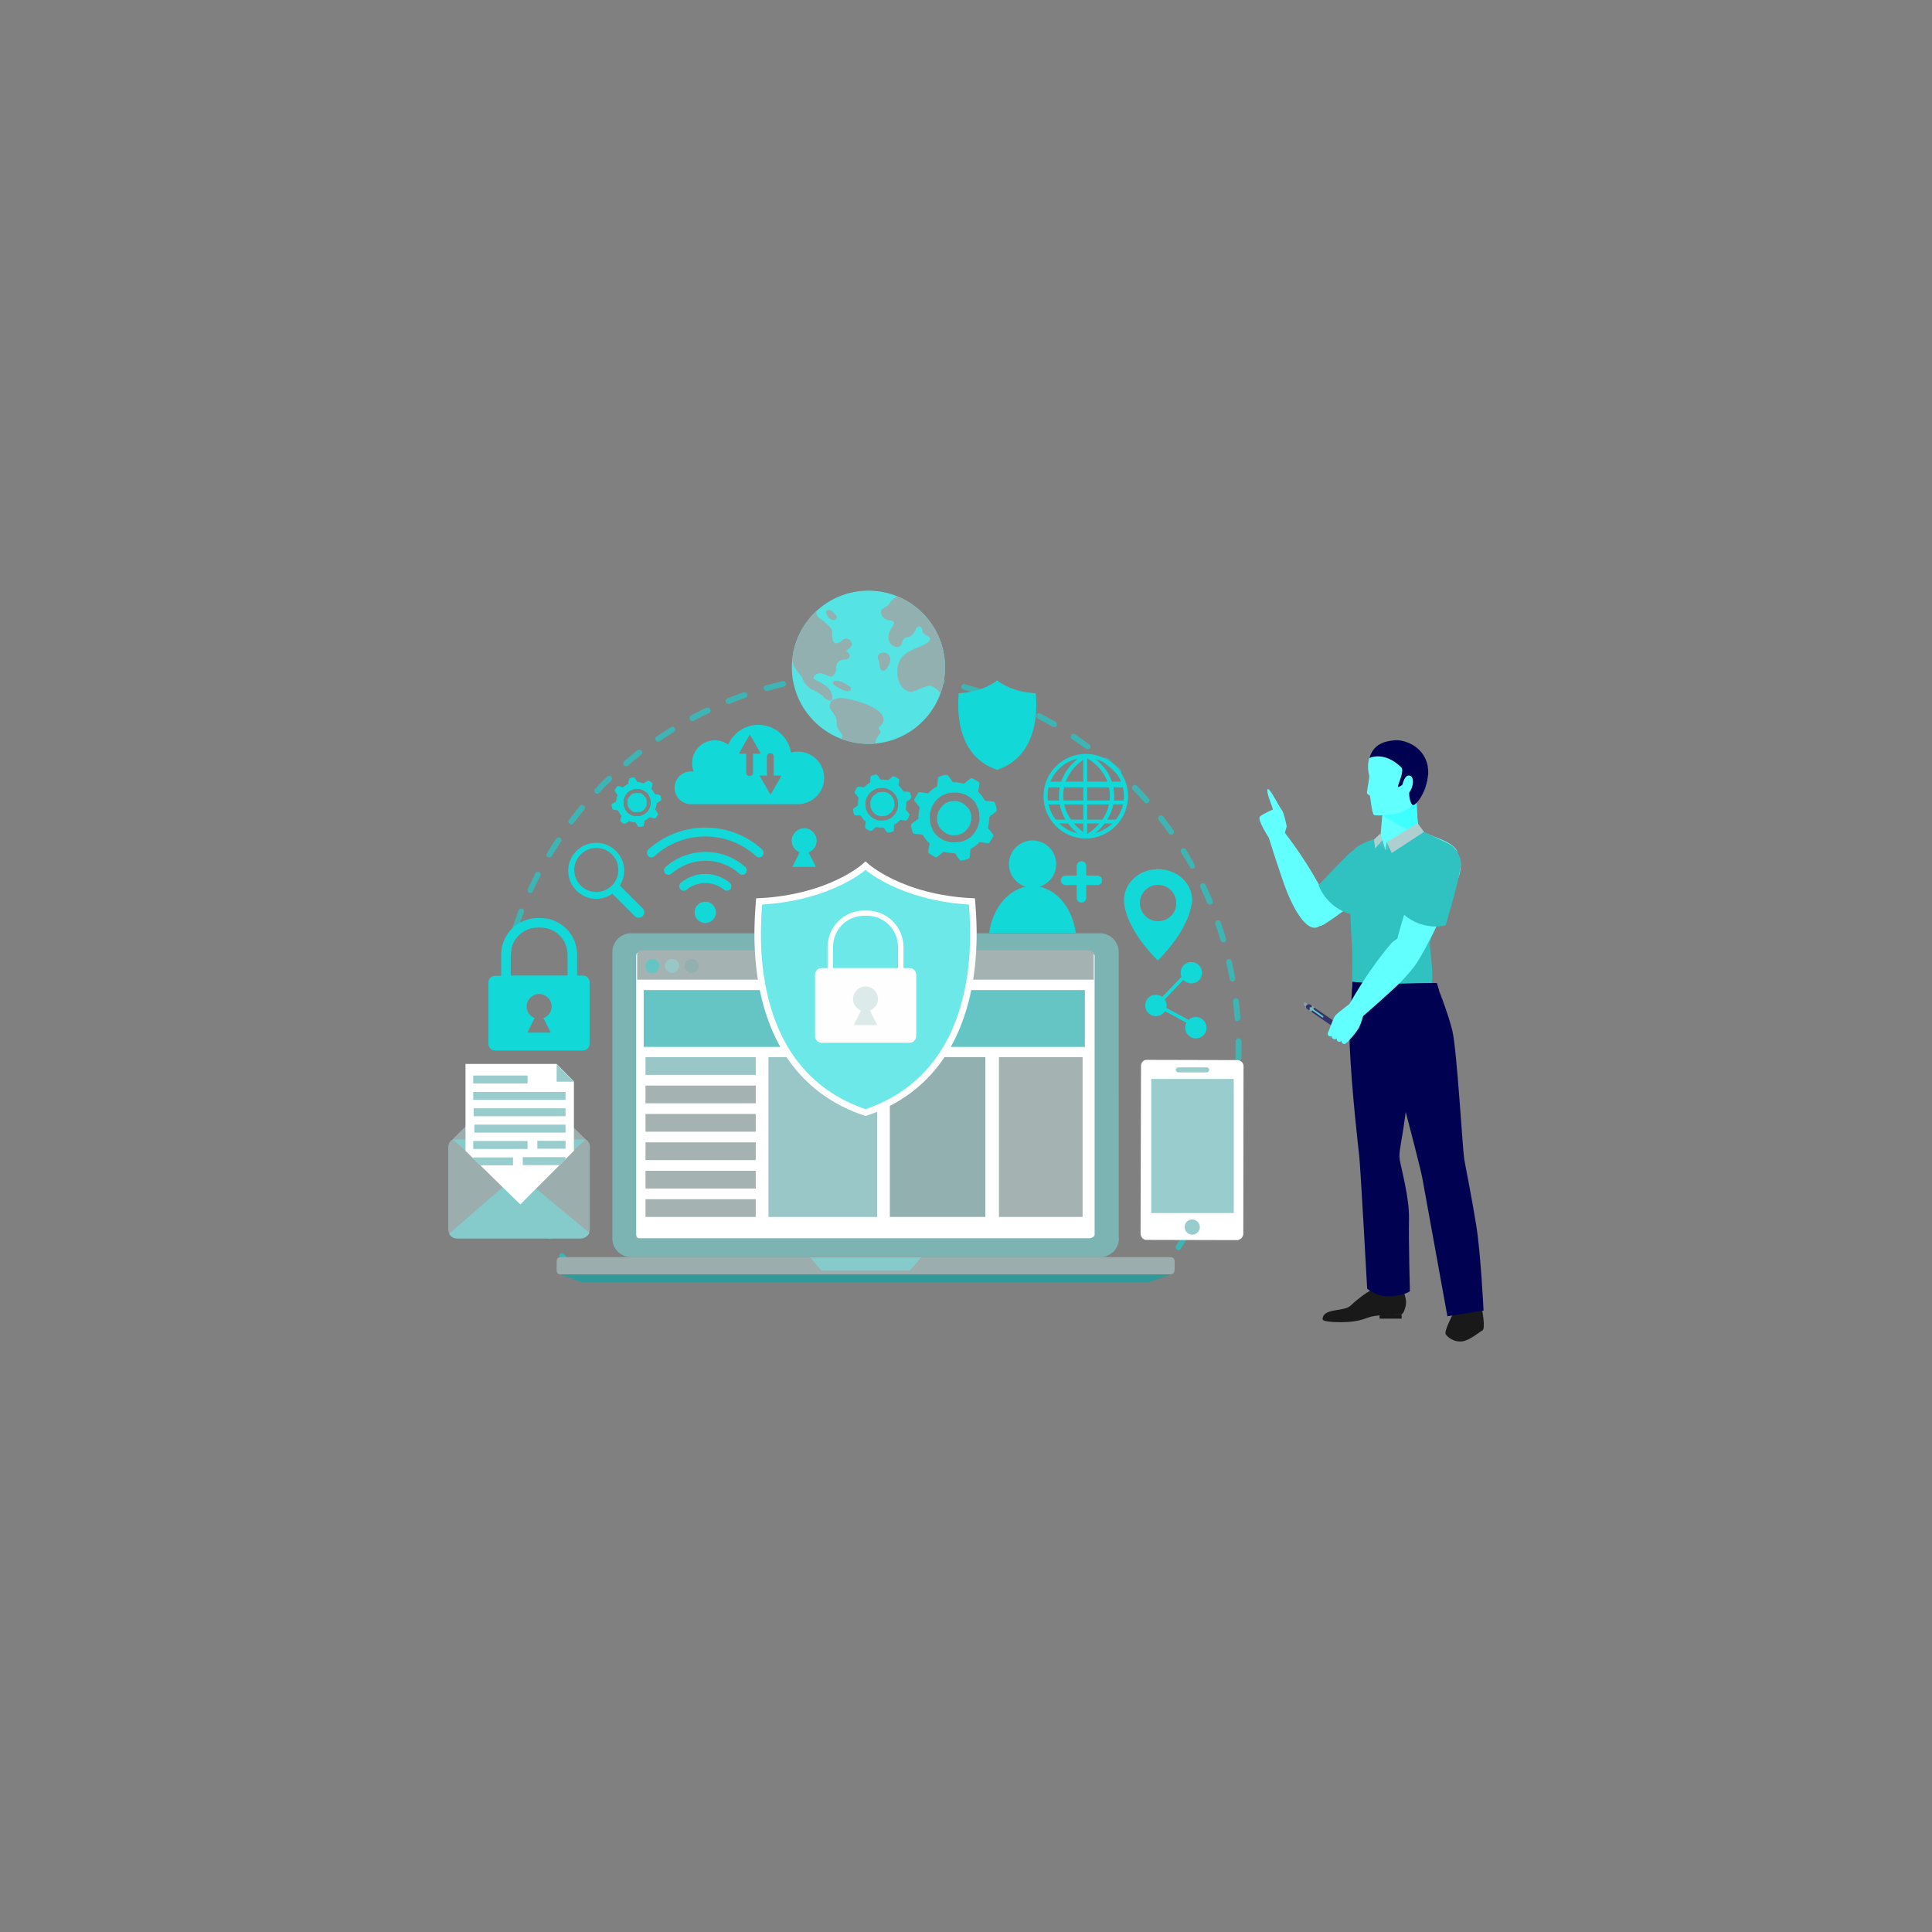 <svg xmlns="http://www.w3.org/2000/svg" xmlns:xlink="http://www.w3.org/1999/xlink" xml:space="preserve" id="manpointingatsecuritysystem" x="0" y="0" version="1.1" viewBox="0 0 850 850" enable-background="new 0 0 850 850">
  <rect x="0" y="0" width="850" height="850" fill="#808080" stroke="none"/>
  <g fill="#000000" class="color000000 svgShape">
    <g fill="#000000" class="color000000 svgShape">
      <path d="M282.7,399.6l-9.9-9.9c0,0-0.1,0-0.1-0.1c3.1-4.9,2.4-11.4-2-15.5c-4.9-4.6-12.7-4.4-17.4,0.6
			c-4.6,4.9-4.4,12.7,0.6,17.4c4.3,4.1,10.8,4.4,15.5,1.1l9.9,9.9c0.9,0.9,2.4,0.9,3.4,0C283.7,402.1,283.7,400.6,282.7,399.6z
			 M255.7,389.8c-3.9-3.7-4.1-9.8-0.4-13.7c3.7-3.9,9.8-4.1,13.7-0.4c3.9,3.7,4.1,9.8,0.4,13.7C265.7,393.3,259.6,393.5,255.7,389.8
			z" fill="#13d8d8" class="colord8bd13 svgShape"></path>
      <g opacity=".6" fill="#000000" class="color000000 svgShape">
        <path d="M249.5 556.8c-.4 0-.8-.2-1-.5-.7-1-1.5-2-2.2-3.1-.4-.6-.3-1.3.3-1.7.6-.4 1.3-.3 1.7.3.7 1 1.4 2 2.2 3 .4.6.3 1.3-.3 1.7C250 556.7 249.8 556.8 249.5 556.8zM518.5 550c-.2 0-.5-.1-.7-.2-.6-.4-.7-1.2-.4-1.7 1.4-2.1 2.7-4.2 3.9-6.4.4-.6 1.1-.8 1.7-.4.6.4.8 1.1.4 1.7-1.3 2.2-2.6 4.4-4 6.5C519.3 549.8 518.9 550 518.5 550zM241.9 545.2c-.4 0-.8-.2-1.1-.6-1.3-2.2-2.6-4.4-3.8-6.6-.3-.6-.1-1.4.5-1.7.6-.3 1.4-.1 1.7.5 1.2 2.2 2.4 4.4 3.7 6.5.4.6.2 1.4-.4 1.7C242.3 545.2 242.1 545.2 241.9 545.2zM527.3 534.7c-.2 0-.4 0-.6-.1-.6-.3-.9-1.1-.6-1.7 1.1-2.2 2.2-4.5 3.2-6.8.3-.6 1-.9 1.7-.6.6.3.9 1 .6 1.7-1 2.3-2.1 4.6-3.3 6.9C528.2 534.5 527.8 534.7 527.3 534.7zM233.6 529.7c-.5 0-.9-.3-1.1-.7-1.1-2.3-2.1-4.6-3-7-.3-.6 0-1.4.7-1.6.6-.3 1.4 0 1.6.7.9 2.3 2 4.6 3 6.9.3.6 0 1.4-.6 1.7C234 529.7 233.8 529.7 233.6 529.7zM534.4 518.6c-.1 0-.3 0-.4-.1-.6-.2-1-1-.7-1.6.9-2.3 1.7-4.7 2.5-7.1.2-.7.9-1 1.6-.8.7.2 1 .9.8 1.6-.8 2.4-1.6 4.8-2.5 7.2C535.4 518.3 534.9 518.6 534.4 518.6zM227.1 513.3c-.5 0-1-.3-1.2-.9-.8-2.4-1.6-4.8-2.3-7.3-.2-.7.2-1.4.9-1.5.7-.2 1.4.2 1.5.9.7 2.4 1.4 4.8 2.2 7.2.2.7-.1 1.4-.8 1.6C227.3 513.3 227.2 513.3 227.1 513.3zM539.7 501.8c-.1 0-.2 0-.3 0-.7-.2-1.1-.9-.9-1.5.6-2.4 1.2-4.9 1.7-7.3.1-.7.8-1.1 1.5-1 .7.1 1.1.8 1 1.5-.5 2.5-1.1 5-1.7 7.4C540.8 501.4 540.3 501.8 539.7 501.8zM222.3 496.3c-.6 0-1.1-.4-1.2-1-.5-2.5-1-5-1.5-7.5-.1-.7.3-1.3 1-1.4.7-.1 1.3.3 1.4 1 .4 2.5.9 4.9 1.4 7.4.1.7-.3 1.3-1 1.5C222.5 496.3 222.4 496.3 222.3 496.3zM543.2 484.5c-.1 0-.1 0-.2 0-.7-.1-1.2-.7-1.1-1.4.4-2.5.7-5 .9-7.5.1-.7.7-1.2 1.4-1.1.7.1 1.2.7 1.1 1.4-.2 2.5-.5 5-.9 7.6C544.3 484 543.8 484.5 543.2 484.5zM219.5 479c-.6 0-1.2-.5-1.2-1.1-.3-2.5-.5-5.1-.7-7.6 0-.7.5-1.3 1.2-1.3.7 0 1.3.5 1.3 1.2.2 2.5.4 5 .6 7.5.1.7-.4 1.3-1.1 1.4C219.6 479 219.5 479 219.5 479zM544.8 466.9C544.7 466.9 544.7 466.9 544.8 466.9c-.7 0-1.3-.6-1.3-1.3.1-1.9.1-3.9.1-5.8 0-.5 0-1.1 0-1.6l0-.1c0-.7.6-1.3 1.3-1.3s1.3.6 1.3 1.3l0 .1c0 .6 0 1.1 0 1.6 0 2 0 3.9-.1 5.9C546 466.4 545.4 466.9 544.8 466.9zM218.5 461.4c-.7 0-1.2-.6-1.3-1.2l0-.4c0-2.4.1-4.8.2-7.2 0-.7.6-1.2 1.3-1.2.7 0 1.2.6 1.2 1.3-.1 2.4-.2 4.8-.2 7.1l0 .4C219.8 460.8 219.2 461.4 218.5 461.4 218.5 461.4 218.5 461.4 218.5 461.4zM544.4 449.3c-.6 0-1.2-.5-1.2-1.2-.2-2.5-.4-5-.7-7.5-.1-.7.4-1.3 1.1-1.4.7-.1 1.3.4 1.4 1.1.3 2.5.5 5.1.7 7.6C545.7 448.6 545.2 449.2 544.4 449.3 544.5 449.3 544.5 449.3 544.4 449.3zM219.4 443.8c0 0-.1 0-.1 0-.7-.1-1.2-.7-1.1-1.4.3-2.5.6-5.1 1-7.6.1-.7.7-1.2 1.4-1 .7.1 1.2.7 1 1.4-.4 2.5-.7 5-1 7.4C220.6 443.3 220 443.8 219.4 443.8zM542.2 431.8c-.6 0-1.1-.4-1.2-1-.4-2.5-1-4.9-1.5-7.3-.2-.7.3-1.3.9-1.5.7-.2 1.3.3 1.5.9.6 2.5 1.1 5 1.5 7.5.1.7-.3 1.3-1 1.5C542.4 431.8 542.3 431.8 542.2 431.8zM222.2 426.4c-.1 0-.2 0-.3 0-.7-.1-1.1-.8-1-1.5.5-2.5 1.1-5 1.8-7.4.2-.7.9-1.1 1.5-.9.7.2 1.1.9.9 1.5-.6 2.4-1.2 4.9-1.8 7.3C223.3 426 222.8 426.4 222.2 426.4zM538.2 414.6c-.5 0-1-.4-1.2-.9-.7-2.4-1.5-4.8-2.3-7.1-.2-.7.1-1.4.8-1.6.7-.2 1.4.1 1.6.8.8 2.4 1.6 4.8 2.3 7.2.2.7-.2 1.4-.8 1.6C538.4 414.6 538.3 414.6 538.2 414.6zM226.8 409.4c-.1 0-.3 0-.4-.1-.7-.2-1-.9-.8-1.6.8-2.4 1.7-4.8 2.6-7.2.2-.6 1-1 1.6-.7.6.2 1 1 .7 1.6-.9 2.3-1.8 4.7-2.5 7.1C227.9 409 227.4 409.4 226.8 409.4zM532.3 398c-.5 0-1-.3-1.2-.8-1-2.3-2-4.6-3-6.8-.3-.6 0-1.4.6-1.7.6-.3 1.4 0 1.7.6 1.1 2.3 2.1 4.6 3.1 6.9.3.6 0 1.4-.7 1.6C532.6 398 532.4 398 532.3 398zM233.3 392.9c-.2 0-.4 0-.5-.1-.6-.3-.9-1-.6-1.7 1.1-2.3 2.2-4.6 3.3-6.9.3-.6 1.1-.9 1.7-.5.6.3.9 1.1.5 1.7-1.1 2.2-2.3 4.5-3.3 6.7C234.3 392.7 233.8 392.9 233.3 392.9zM524.6 382.2c-.4 0-.9-.2-1.1-.6-1.2-2.2-2.5-4.3-3.8-6.5-.4-.6-.2-1.4.4-1.7.6-.4 1.4-.2 1.7.4 1.3 2.2 2.6 4.4 3.8 6.6.3.6.1 1.4-.5 1.7C525 382.2 524.8 382.2 524.6 382.2zM241.6 377.3c-.2 0-.4-.1-.6-.2-.6-.4-.8-1.1-.4-1.7 1.3-2.2 2.7-4.3 4.1-6.4.4-.6 1.2-.7 1.7-.4.6.4.7 1.2.4 1.7-1.4 2.1-2.7 4.2-4 6.3C242.4 377.1 242 377.3 241.6 377.3zM515.3 367.3c-.4 0-.8-.2-1-.5-1.4-2-2.9-4.1-4.5-6-.4-.5-.3-1.3.2-1.8.5-.4 1.3-.3 1.8.2 1.5 2 3.1 4.1 4.5 6.1.4.6.3 1.3-.3 1.7C515.8 367.2 515.5 367.3 515.3 367.3zM251.4 362.7c-.3 0-.5-.1-.8-.3-.6-.4-.7-1.2-.2-1.8 1.5-2 3.1-4 4.7-6 .4-.5 1.2-.6 1.8-.2.5.4.6 1.2.2 1.8-1.6 1.9-3.2 3.9-4.7 5.9C252.2 362.5 251.8 362.7 251.4 362.7zM504.4 353.4c-.3 0-.7-.1-.9-.4-1.6-1.9-3.3-3.7-5.1-5.5-.5-.5-.5-1.3 0-1.8.5-.5 1.3-.5 1.8 0 1.8 1.8 3.5 3.7 5.2 5.6.5.5.4 1.3-.1 1.8C505 353.3 504.7 353.4 504.4 353.4zM262.8 349.2c-.3 0-.6-.1-.9-.3-.5-.5-.5-1.3-.1-1.8 1.7-1.8 3.5-3.7 5.3-5.4.5-.5 1.3-.5 1.8 0 .5.5.5 1.3 0 1.8-1.8 1.7-3.6 3.5-5.3 5.3C263.5 349.1 263.1 349.2 262.8 349.2zM492.1 340.8c-.3 0-.6-.1-.8-.3-1.8-1.7-3.7-3.3-5.6-4.9-.5-.4-.6-1.2-.2-1.8.4-.5 1.2-.6 1.8-.2 1.9 1.6 3.9 3.3 5.7 5 .5.5.5 1.3.1 1.8C492.7 340.7 492.4 340.8 492.1 340.8zM275.5 337.1c-.4 0-.7-.1-1-.4-.4-.5-.4-1.3.1-1.8 1.9-1.6 3.9-3.3 5.9-4.8.5-.4 1.3-.3 1.8.2.4.5.3 1.3-.2 1.8-2 1.5-3.9 3.1-5.8 4.7C276.1 337 275.8 337.1 275.5 337.1zM478.4 329.6c-.3 0-.5-.1-.7-.2-2-1.5-4.1-2.9-6.1-4.3-.6-.4-.7-1.2-.3-1.7.4-.6 1.2-.7 1.7-.3 2.1 1.4 4.2 2.9 6.2 4.4.6.4.7 1.2.3 1.7C479.2 329.4 478.8 329.6 478.4 329.6zM289.5 326.3c-.4 0-.8-.2-1-.5-.4-.6-.2-1.3.3-1.7 2.1-1.4 4.2-2.8 6.4-4.2.6-.4 1.4-.2 1.7.4.4.6.2 1.4-.4 1.7-2.1 1.3-4.2 2.7-6.3 4.1C290 326.3 289.8 326.3 289.5 326.3zM463.7 319.9c-.2 0-.4-.1-.6-.2-2.2-1.3-4.4-2.5-6.6-3.6-.6-.3-.8-1.1-.5-1.7.3-.6 1.1-.8 1.7-.5 2.2 1.2 4.5 2.4 6.7 3.7.6.3.8 1.1.5 1.7C464.6 319.7 464.1 319.9 463.7 319.9zM304.6 317.2c-.4 0-.9-.2-1.1-.7-.3-.6-.1-1.4.5-1.7 2.2-1.2 4.5-2.4 6.8-3.4.6-.3 1.4 0 1.7.6.3.6 0 1.4-.6 1.7-2.2 1.1-4.5 2.2-6.7 3.4C305 317.1 304.8 317.2 304.6 317.2zM448 311.9c-.2 0-.3 0-.5-.1-2.3-1-4.6-2-6.9-2.9-.6-.3-1-1-.7-1.6.3-.6 1-1 1.6-.7 2.4.9 4.7 1.9 7 2.9.6.3.9 1 .6 1.7C448.9 311.6 448.5 311.9 448 311.9zM320.5 309.7c-.5 0-1-.3-1.2-.8-.3-.6.1-1.4.7-1.6 2.3-.9 4.7-1.9 7.1-2.7.7-.2 1.4.1 1.6.8.2.7-.1 1.4-.8 1.6-2.3.8-4.7 1.7-7 2.7C320.8 309.7 320.6 309.7 320.5 309.7zM431.5 305.6c-.1 0-.3 0-.4-.1-2.4-.8-4.8-1.5-7.2-2.1-.7-.2-1.1-.9-.9-1.5.2-.7.9-1.1 1.5-.9 2.4.7 4.9 1.4 7.3 2.2.7.2 1 .9.8 1.6C432.5 305.2 432 305.6 431.5 305.6zM337.2 304c-.5 0-1-.4-1.2-.9-.2-.7.2-1.4.9-1.5 2.4-.7 4.9-1.3 7.4-1.9.7-.2 1.3.3 1.5.9.2.7-.3 1.3-.9 1.5-2.4.6-4.9 1.2-7.3 1.9C337.4 304 337.3 304 337.2 304zM414.5 301.1c-.1 0-.2 0-.3 0-2.4-.5-4.9-.9-7.4-1.3-.7-.1-1.1-.7-1-1.4.1-.7.7-1.1 1.4-1 2.5.4 5 .8 7.5 1.3.7.1 1.1.8 1 1.5C415.6 300.7 415 301.1 414.5 301.1zM354.3 300.1c-.6 0-1.1-.4-1.2-1-.1-.7.3-1.3 1-1.4 2.5-.4 5-.8 7.5-1.1.7-.1 1.3.4 1.4 1.1.1.7-.4 1.3-1.1 1.4-2.5.3-5 .7-7.4 1.1C354.5 300.1 354.4 300.1 354.3 300.1zM397 298.5c0 0-.1 0-.1 0-2.5-.2-5-.4-7.5-.5-.7 0-1.2-.6-1.2-1.3 0-.7.6-1.2 1.3-1.2 2.5.1 5.1.3 7.6.5.7.1 1.2.7 1.1 1.4C398.2 298.1 397.7 298.5 397 298.5zM371.9 298.1c-.7 0-1.2-.5-1.2-1.2 0-.7.5-1.3 1.2-1.3 2.5-.1 5.1-.2 7.6-.3 0 0 0 0 0 0 .7 0 1.2.5 1.3 1.2 0 .7-.5 1.3-1.2 1.3C376.9 297.9 374.4 298 371.9 298.1 371.9 298.1 371.9 298.1 371.9 298.1zM510.3 561.4c-.3 0-.5-.1-.8-.3-.5-.4-.6-1.2-.2-1.8.8-1 1.5-2 2.3-3 .4-.6 1.2-.7 1.7-.3.6.4.7 1.2.3 1.7-.8 1-1.5 2-2.3 3C511.1 561.2 510.7 561.4 510.3 561.4z" fill="#13d8d8" class="colord8bd13 svgShape"></path>
      </g>
      <g fill="#000000" class="color000000 svgShape">
        <circle cx="382.1" cy="293.6" r="33.7" transform="rotate(-80.898 382.072 293.592)" fill="#55e3e3" class="colore3d055 svgShape"></circle>
        <g fill="#000000" class="color000000 svgShape">
          <defs>
            <circle id="SVGID_95_" cx="382.1" cy="293.6" r="33.7" transform="rotate(-80.898 382.072 293.592)" fill="#000000" class="color000000 svgShape"></circle>
          </defs>
          <clipPath id="SVGID_1_">
            <use xlink:href="#SVGID_95_" overflow="visible" fill="#000000" class="color000000 svgShape"></use>
          </clipPath>
          <path d="M359.3,268.9c0,0-0.6,1.8,1.1,3c1.7,1.2,5.7,4,5.7,6.1
					c0,2.1-0.1,5,1.8,5s2.9-2.1,4.3-2.1c1.3,0,2.6,1.3,2.6,2.6s-2.4,2.4-2.4,2.9c0,0.5,1.4,0.9,1.4,2c0,1.1-0.9,1.7-1.9,1.7
					c-1,0-4,0.4-4,3.4c0,3-1.6,4.2-2.4,4.2s-3-1.5-4.5-1.5s-3.1,0.8-3.1,2.1c0,1.3,8.3,2.6,8.3,8.8c0,1.2-0.8,1.1-1.1,1.1
					c0,0-2-0.4-2.7-1.5c-0.6-1.1-4.3-3-5.3-3.4c-1-0.4-3.3-2.5-3.9-4.5c-0.6-2-4.8-4.8-4.5-9.2s-6.1,0.1-6.1,0.1l16.6-23.2
					L359.3,268.9z" clip-path="url(#SVGID_1_)" fill="#92b0b0" class="color92b0a4 svgShape"></path>
          <path d="M370.6 307.1c1.8 0 18.3 3.4 18.1 9.7-.1 2.2-2.2 2.8-2.2 3.8 0 0 .9.6.9 1.5 0 .9-2.3 2-2.3 5.9 0 3.9-16.2.2-16.1.1 0-.1 2.1-4.5 1.5-5-.5-.5-2.5-3-2.4-4.5.4-4.2-3-5.6-3-7.9S366.3 307.1 370.6 307.1zM366.5 300.8c0 .6 4.7 3.3 6.2 3.3 1.6 0 1.6-.6 1.6-1.4s-4.5-3.2-5.8-3.2S366.5 299.4 366.5 300.8zM386.2 289.2c0 1 .8 1.8.8 3.6 0 1.8.9 2.3 1.8 2.3.9 0 2.9-2.8 2.9-5 0-2.2-1.9-3-2.9-3C387.7 287 386.2 287.6 386.2 289.2zM363.5 269.4c0 .7 1.3 3.4 3.1 3.4s1.5-1.2 1.5-1.5c0-.3-2-2.9-3.2-2.9C363.6 268.3 363.5 268.8 363.5 269.4zM398.3 259.2c0 0-6 5-6.4 5.4s-.6 1.4-1.8 2.2c-1.2.8-2.5.8-2.5 2.7s2.2 3.4 3.6 3.4 2.2.8 2.2 1.4c0 .6-2.5 3.1-2.5 6.1 0 3 2.3 4.3 3.9 4.3 1.6 0 2.2-2 2.2-2.5 0-.5 1.2-1.9 2.5-1.9 1.3 0 3.3-2.7 3.4-3.4.1-.8 1.1-1.3 1.6-1.3.6 0 1.4.8 1.4 2.2 0 1.4 4 2.2 3.2 3.7-2.3 4.3-14.3 3.1-14.3 14 0 8 5.3 8.9 6.2 8.9.9 0 6.2-2.7 8-2.7s5 2.5 6.1 6c1.1 3.5 3.9-8.9 3.9-25.8C419 265.1 398.3 259.2 398.3 259.2z" clip-path="url(#SVGID_1_)" fill="#92b0b0" class="color92b0a4 svgShape"></path>
        </g>
      </g>
      <g fill="#000000" class="color000000 svgShape">
        <path d="M257.7,501.3l-29.6-29l-29,29c-1.1,0.7-1.9,1.9-1.9,3.3v36.2c0,2.1,1.7,3.8,3.8,3.8h54.7
				c2.1,0,3.8-1.7,3.8-3.8v-36.2C259.6,503.2,258.9,502,257.7,501.3z" fill="#9badad" class="colorada89b svgShape"></path>
        <path d="M259.3,542.4L228,516.4l-30.4,26.4c0.6,1.2,1.9,2.1,3.4,2.1h54.7C257.3,544.8,258.7,543.8,259.3,542.4z" fill="#85cbcb" class="color858ecb svgShape"></path>
        <polygon points="228.7 527.5 257.7 501.3 199.2 501.3" fill="#85cbcb" class="color858ecb svgShape"></polygon>
        <path d="M252.5,475.8l-7.6-7.7l-40.1,0v38.2c0,0,0.1,0,0,0l24.1,23.6l23.6-23.6h0V475.8z" fill="#ffffff" class="colorffffff svgShape"></path>
        <rect width="23.9" height="3.5" x="208.2" y="473.2" fill="#99cccc" class="colora9add5 svgShape"></rect>
        <rect width="40.6" height="3.5" x="208.2" y="480.4" fill="#99cccc" class="colora9add5 svgShape"></rect>
        <rect width="40.4" height="3.5" x="208.4" y="487.6" fill="#99cccc" class="colora9add5 svgShape"></rect>
        <rect width="40.1" height="3.5" x="208.7" y="494.8" fill="#99cccc" class="colora9add5 svgShape"></rect>
        <rect width="23.9" height="3.5" x="208.2" y="502" fill="#99cccc" class="colora9add5 svgShape"></rect>
        <rect width="12.4" height="3.5" x="236.4" y="501.9" fill="#99cccc" class="colora9add5 svgShape"></rect>
        <polygon points="230 509.1 230 512.6 246.2 512.6 248.8 510 248.8 509.1" fill="#99cccc" class="colora9add5 svgShape"></polygon>
        <polygon points="225.7 509.2 208.2 509.2 208.2 509.7 211.3 512.7 225.7 512.7" fill="#99cccc" class="colora9add5 svgShape"></polygon>
        <polygon points="244.9 468.2 244.9 475.9 252.5 475.9" fill="#99cccc" class="colora9add5 svgShape"></polygon>
      </g>
      <g fill="#000000" class="color000000 svgShape">
        <g fill="#000000" class="color000000 svgShape">
          <circle cx="454.3" cy="380.2" r="10.4" transform="rotate(-76.64 454.272 380.19)" fill="#13d8d8" class="colord8bd13 svgShape"></circle>
          <path d="M454.3,389.8c-9.5,0-17.5,8.9-19.1,20.6h38.1C471.7,398.7,463.8,389.8,454.3,389.8z" fill="#13d8d8" class="colord8bd13 svgShape"></path>
        </g>
        <g fill="#000000" class="color000000 svgShape">
          <path d="M475.8,397.1c-1.2,0-2.1-1-2.1-2.1v-14c0-1.2,1-2.1,2.1-2.1c1.2,0,2.1,1,2.1,2.1v14
					C477.9,396.1,477,397.1,475.8,397.1z" fill="#13d8d8" class="colord8bd13 svgShape"></path>
          <path d="M482.8,389.4h-14c-1.2,0-2.1-1-2.1-2.1c0-1.2,1-2.1,2.1-2.1h14c1.2,0,2.1,1,2.1,2.1
					C484.9,388.4,484,389.4,482.8,389.4z" fill="#13d8d8" class="colord8bd13 svgShape"></path>
        </g>
      </g>
      <g fill="#000000" class="color000000 svgShape">
        <path d="M315 401.4c0-2.6-2.1-4.7-4.7-4.7s-4.7 2.1-4.7 4.7c0 2.6 2.1 4.7 4.7 4.7S315 404 315 401.4zM299.4 391.3c.7.8 1.9.8 2.7.1 2.2-1.8 5.1-2.9 8.2-2.9 3.1 0 6 1.1 8.2 2.9.8.7 2 .6 2.7-.1l0 0c.8-.8.8-2.1-.1-2.9-2.9-2.4-6.7-3.9-10.8-3.9-4.1 0-7.8 1.5-10.8 3.9C298.7 389.1 298.6 390.4 299.4 391.3L299.4 391.3z" fill="#13d8d8" class="colord8bd13 svgShape"></path>
        <path d="M292.7,384.3c0.7,0.7,1.9,0.8,2.7,0.1c4-3.5,9.2-5.7,15-5.7c5.7,0,11,2.1,14.9,5.7c0.8,0.7,2,0.6,2.7-0.1
				l0,0c0.8-0.8,0.7-2.1-0.1-2.9c-4.7-4.1-10.8-6.6-17.5-6.6c-6.7,0-12.9,2.5-17.5,6.6C291.9,382.2,291.9,383.5,292.7,384.3
				L292.7,384.3z" fill="#13d8d8" class="colord8bd13 svgShape"></path>
        <path d="M285.2,376.6c0.7,0.8,1.9,0.8,2.7,0.1c5.9-5.4,13.8-8.7,22.4-8.7c8.6,0,16.5,3.3,22.4,8.7
				c0.8,0.7,2,0.7,2.7-0.1l0,0c0.8-0.8,0.7-2.1-0.1-2.9c-6.6-6-15.4-9.6-25-9.6c-9.6,0-18.4,3.7-25,9.6
				C284.5,374.5,284.4,375.8,285.2,376.6L285.2,376.6z" fill="#13d8d8" class="colord8bd13 svgShape"></path>
      </g>
      <g fill="#000000" class="color000000 svgShape">
        <path d="M477.7,368.9c-10.3,0-18.6-8.4-18.6-18.6c0-10.3,8.4-18.6,18.6-18.6c10.3,0,18.6,8.4,18.6,18.6
				C496.3,360.5,487.9,368.9,477.7,368.9z M477.7,333.4c-9.3,0-16.8,7.5-16.8,16.8c0,9.3,7.5,16.8,16.8,16.8
				c9.3,0,16.8-7.5,16.8-16.8C494.5,341,486.9,333.4,477.7,333.4z" fill="#13d8d8" class="colord8bd13 svgShape"></path>
        <rect width="1.7" height="35.9" x="476.6" y="332.2" fill="#13d8d8" class="colord8bd13 svgShape"></rect>
        <rect width="35" height="1.7" x="460" y="352.2" fill="#13d8d8" class="colord8bd13 svgShape"></rect>
        <path d="M477.3,368.8c-0.5-0.2-11.4-6-11.4-18.7c0-12.7,11.3-18.3,11.5-18.4l0.8,1.6c-0.1,0.1-10.4,5.2-10.4,16.7
				c0,11.6,10.3,17,10.5,17.1L477.3,368.8z" fill="#13d8d8" class="colord8bd13 svgShape"></path>
        <path d="M478.6,368.8l-0.8-1.6c0.1-0.1,10.5-5.5,10.5-17.1c0-11.6-10.3-16.7-10.4-16.7l0.8-1.6
				c0.1,0.1,11.5,5.6,11.5,18.4C490,362.8,479,368.5,478.6,368.8z" fill="#13d8d8" class="colord8bd13 svgShape"></path>
        <rect width="34.2" height="2.5" x="460.8" y="343.9" fill="#13d8d8" class="colord8bd13 svgShape"></rect>
        <rect width="27.5" height="1.7" x="464.1" y="360.6" fill="#13d8d8" class="colord8bd13 svgShape"></rect>
      </g>
      <path d="M281.3 363.8c0 0 .1 0 .2 0 .1 0 .3 0 .5-.1.4-.1.8-.2.8-.2.2 0 .4-.2.4-.4 0 0 .1-.4.2-.9.1-.4.1-.9.1-.9 0-.2.1-.3.3-.4 0 0 .3-.1.5-.3.3-.1.5-.3.5-.3s.2-.2.5-.3c.2-.2.5-.4.5-.4.1-.1.3-.1.5-.1 0 0 .4.2.8.3.4.1.9.2.9.2.2 0 .4 0 .5-.2 0 0 .2-.3.5-.6.1-.2.2-.3.3-.5.1-.1.1-.2.1-.2.1-.1.1-.2.1-.3 0-.1 0-.2-.1-.3 0 0-.2-.4-.5-.8-.1-.2-.2-.4-.3-.5-.1-.1-.2-.2-.2-.2-.1-.1-.1-.3-.1-.5 0 0 0-.1.1-.2 0-.1.1-.2.1-.4.1-.3.2-.6.2-.6s.1-.3.1-.6c0-.1.1-.3.1-.4 0-.1 0-.2 0-.2 0-.2.1-.3.3-.4 0 0 .1 0 .2-.1.1-.1.3-.2.5-.3.4-.2.8-.5.8-.5.1 0 .1-.1.2-.2 0-.1 0-.2 0-.3 0 0 0-.1 0-.2 0-.1 0-.3-.1-.5-.1-.4-.2-.8-.2-.8 0-.2-.2-.4-.4-.4 0 0-.4-.1-.9-.2-.4-.1-.9-.1-.9-.1-.2 0-.3-.1-.4-.3 0 0-.1-.3-.3-.5-.1-.3-.3-.5-.3-.5s-.2-.2-.3-.5c-.2-.2-.4-.5-.4-.5-.1-.1-.1-.3-.1-.5 0 0 .2-.4.3-.8.1-.4.2-.9.2-.9 0-.2 0-.4-.2-.5 0 0-.3-.2-.6-.5-.2-.1-.3-.2-.5-.3-.1-.1-.2-.1-.2-.1-.1-.1-.2-.1-.3-.1-.1 0-.2 0-.3.1 0 0-.4.2-.8.5-.2.1-.4.2-.5.3-.1.1-.2.2-.2.2-.1.1-.3.1-.5.1 0 0-.1 0-.2-.1-.1 0-.2-.1-.4-.1-.3-.1-.6-.2-.6-.2s-.3-.1-.6-.1c-.1 0-.3-.1-.4-.1-.1 0-.2 0-.2 0-.2 0-.3-.1-.4-.3 0 0 0-.1-.1-.2-.1-.1-.2-.3-.3-.5-.2-.4-.5-.8-.5-.8 0-.1-.1-.1-.2-.2-.1 0-.2 0-.3 0 0 0-.1 0-.2 0-.1 0-.3 0-.5.1-.4.1-.8.2-.8.2-.2 0-.4.2-.4.4 0 0-.1.4-.2.9-.1.4-.1.9-.1.9 0 .2-.1.3-.3.4 0 0-.3.1-.5.3-.3.1-.5.3-.5.3s-.2.2-.5.3c-.2.2-.5.4-.5.4-.1.1-.3.1-.5.1 0 0-.4-.2-.8-.3-.4-.1-.9-.2-.9-.2-.2 0-.4 0-.5.2 0 0-.2.3-.5.6-.1.2-.2.3-.3.5-.1.1-.1.2-.1.2-.1.1-.1.2-.1.3 0 .1 0 .2.1.3 0 0 .2.4.5.8.1.2.2.4.3.5.1.1.2.2.2.2.1.1.1.3.1.5 0 0 0 .1-.1.2 0 .1-.1.2-.1.4-.1.3-.2.6-.2.6s-.1.3-.1.6c0 .1-.1.3-.1.4 0 .1 0 .2 0 .2 0 .2-.1.3-.3.4 0 0-.1 0-.2.1-.1.1-.3.2-.5.3-.4.2-.8.5-.8.5-.1 0-.1.1-.2.2 0 .1 0 .2 0 .3 0 0 0 .1 0 .2 0 .1 0 .3.1.5.1.4.2.8.2.8 0 .2.2.4.4.4 0 0 .4.1.9.2.4.1.9.1.9.1.2 0 .3.1.4.3 0 0 .1.3.3.5.1.3.3.5.3.5s.2.2.3.5c.2.2.4.5.4.5.1.1.1.3.1.5 0 0-.2.4-.3.8-.1.4-.2.9-.2.9 0 .2 0 .4.2.5 0 0 .3.2.6.5.2.1.3.2.5.3.1.1.2.1.2.1.1.1.2.1.3.1.1 0 .2 0 .3-.1 0 0 .4-.2.8-.5.2-.1.4-.2.5-.3.1-.1.2-.2.2-.2.1-.1.3-.1.5-.1 0 0 .1 0 .2.1.1 0 .2.1.4.1.3.1.6.2.6.2s.3.1.6.1c.1 0 .3.1.4.1.1 0 .2 0 .2 0 .2 0 .3.1.4.3 0 0 0 .1.1.2.1.1.2.3.3.5.2.4.5.8.5.8 0 .1.1.1.2.2C281 363.8 281.2 363.8 281.3 363.8zM279.5 359.2c-.1 0-.1 0-.1 0-.1 0-.2 0-.2 0-.1 0-.2 0-.2 0s-.1 0-.2-.1c-.1 0-.1 0-.2-.1 0 0-.1 0-.1 0 0 0-.1 0-.2-.1-.1 0-.2-.1-.3-.1-.1 0-.2-.1-.4-.2-.1 0-.1-.1-.2-.1-.1 0-.1-.1-.2-.1-.1-.1-.3-.2-.4-.2-.1-.1-.2-.2-.4-.3l-.1-.1-.1-.1c-.1-.1-.1-.1-.2-.2-.2-.2-.4-.4-.5-.6-.1-.1-.1-.2-.2-.2-.1-.1-.1-.1-.1-.2-.1-.1-.1-.2-.1-.2s0-.1-.1-.2c0-.1-.1-.1-.1-.2 0-.1-.1-.2-.1-.3-.1-.2-.2-.4-.3-.7 0-.1 0-.1-.1-.2l0-.1 0-.1c0-.1-.1-.3-.1-.4 0-.1 0-.3 0-.4 0-.1 0-.1 0-.2 0-.1 0-.1 0-.2 0-.1 0-.3 0-.4 0-.1 0-.3 0-.4 0-.1 0-.1 0-.2 0-.1 0-.1 0-.1 0-.1 0-.2 0-.2 0-.1 0-.2 0-.2s0-.1.1-.2c0-.1 0-.1.1-.2 0 0 0-.1 0-.1 0 0 0-.1.1-.2 0-.1.1-.2.1-.3 0-.1.1-.2.2-.4 0-.1.1-.1.1-.2 0-.1.1-.1.1-.2.1-.1.2-.3.2-.4.1-.1.2-.2.3-.4l.1-.1.1-.1c.1-.1.1-.1.1-.2.2-.2.4-.4.6-.5.1-.1.2-.1.2-.2.1-.1.1-.1.2-.1.1-.1.2-.1.2-.1s.1 0 .2-.1c.1 0 .1-.1.2-.1.1 0 .2-.1.3-.1.2-.1.4-.2.7-.3.1 0 .1 0 .2-.1l.1 0 .1 0c.1 0 .3-.1.4-.1.1 0 .3 0 .4 0 .1 0 .1 0 .2 0 .1 0 .1 0 .2 0 .1 0 .3 0 .4 0 .1 0 .3 0 .4 0 .1 0 .1 0 .2 0 .1 0 .1 0 .1 0 .1 0 .2 0 .2 0 .1 0 .2 0 .2 0s.1 0 .2.1c.1 0 .1 0 .2.1 0 0 .1 0 .1 0 0 0 .1 0 .2.1.1 0 .2.1.3.1.1 0 .2.1.4.2.1 0 .1.1.2.1.1 0 .1.1.2.1.1.1.3.2.4.2.1.1.2.2.4.3l.1.1.1.1c.1.1.1.1.2.1.2.2.4.4.5.6.1.1.1.2.2.2.1.1.1.1.1.2.1.1.1.2.1.2s0 .1.1.2c0 .1.1.1.1.2 0 .1.1.2.1.3.1.2.2.4.3.7 0 .1 0 .1.1.2l0 .1 0 .1c0 .1.1.3.1.4 0 .1 0 .3 0 .4 0 .1 0 .1 0 .2 0 .1 0 .1 0 .2 0 .1 0 .3 0 .4 0 .1 0 .3 0 .4 0 .1 0 .1 0 .2 0 .1 0 .1 0 .1 0 .1 0 .2 0 .2 0 .1 0 .2 0 .2s0 .1-.1.2c0 .1 0 .1-.1.2 0 0 0 .1 0 .1 0 0 0 .1-.1.2 0 .1-.1.2-.1.3 0 .1-.1.2-.2.4 0 .1-.1.1-.1.2 0 .1-.1.1-.1.2-.1.1-.2.3-.2.4-.1.1-.2.2-.3.4l-.1.1-.1.1c-.1.1-.1.1-.2.2-.2.2-.4.4-.6.5-.1.1-.2.1-.2.2-.1.1-.1.1-.2.1-.1.1-.2.1-.2.1s-.1 0-.2.1c-.1 0-.1.1-.2.1-.1 0-.2.1-.3.1-.2.1-.4.2-.7.3-.1 0-.1 0-.2.1l-.1 0-.1 0c-.1 0-.3.1-.4.1-.1 0-.3 0-.4 0-.1 0-.1 0-.2 0-.1 0-.1 0-.2 0-.1 0-.3 0-.4 0-.1 0-.3 0-.4 0C279.6 359.2 279.6 359.2 279.5 359.2zM381 364.6c0 0 .1.1.3.2.2.1.4.2.6.3.4.2.9.4.9.4.2.1.5.1.7 0 0 0 .4-.3.8-.7.4-.3.8-.7.8-.7.1-.1.4-.2.6-.2 0 0 .3.1.7.1.3.1.7.1.7.1s.4 0 .7 0c.4 0 .7 0 .7 0 .2 0 .4.1.5.3 0 0 .3.5.6.9.3.4.7.8.7.8.1.2.4.2.7.2 0 0 .5-.1.9-.2.2-.1.5-.2.6-.2.2-.1.3-.1.3-.1.1 0 .2-.1.3-.2.1-.1.1-.2.1-.3 0 0 .1-.5.1-1.1 0-.3 0-.5 0-.7 0-.2 0-.3 0-.3 0-.2.1-.4.3-.5 0 0 .1 0 .2-.1.1-.1.3-.2.4-.3.3-.2.6-.4.6-.4s.3-.2.5-.5c.1-.1.3-.2.4-.3.1-.1.2-.2.2-.2.1-.2.4-.2.6-.2 0 0 .1 0 .3.1.2 0 .4.1.7.1.5.1 1.1.1 1.1.1.1 0 .2 0 .3-.1.1-.1.2-.2.3-.3 0 0 .1-.1.2-.3.1-.2.2-.4.3-.6.2-.4.4-.9.4-.9.1-.2.1-.5 0-.7 0 0-.3-.4-.7-.8-.3-.4-.7-.8-.7-.8-.1-.1-.2-.4-.2-.6 0 0 .1-.3.1-.7.1-.3.1-.7.1-.7s0-.4 0-.7c0-.4 0-.7 0-.7 0-.2.1-.4.3-.5 0 0 .5-.3.9-.6.4-.3.8-.7.8-.7.2-.1.2-.4.2-.7 0 0-.1-.5-.2-.9-.1-.2-.2-.5-.2-.6-.1-.2-.1-.3-.1-.3 0-.1-.1-.2-.2-.3-.1-.1-.2-.1-.3-.1 0 0-.5-.1-1.1-.1-.3 0-.5 0-.7 0-.2 0-.3 0-.3 0-.2 0-.4-.1-.5-.3 0 0 0-.1-.1-.2-.1-.1-.2-.3-.3-.4-.2-.3-.4-.6-.4-.6s-.2-.3-.5-.5c-.1-.1-.2-.3-.3-.4-.1-.1-.2-.1-.2-.1-.2-.1-.2-.4-.2-.6 0 0 0-.1.1-.3 0-.2.1-.5.1-.7.1-.5.1-1.1.1-1.1 0-.1 0-.2-.1-.3-.1-.1-.2-.2-.3-.3 0 0-.1-.1-.3-.2-.2-.1-.4-.2-.6-.3-.4-.2-.9-.4-.9-.4-.2-.1-.5-.1-.7 0 0 0-.4.3-.8.7-.4.3-.8.7-.8.7-.1.1-.4.2-.6.2 0 0-.3-.1-.7-.1-.3-.1-.7-.1-.7-.1s-.4 0-.7 0c-.4 0-.7 0-.7 0-.2 0-.4-.1-.5-.3 0 0-.3-.5-.6-.9-.3-.4-.7-.8-.7-.8-.1-.2-.4-.2-.7-.2 0 0-.5.1-.9.2-.2.1-.5.2-.6.2-.2.1-.3.1-.3.1-.1 0-.2.1-.3.2-.1.1-.1.2-.1.3 0 0-.1.5-.1 1.1 0 .3 0 .5 0 .7 0 .2 0 .3 0 .3 0 .2-.1.4-.3.5 0 0-.1 0-.2.1-.1.1-.3.2-.4.3-.3.2-.6.4-.6.4s-.3.2-.5.5c-.1.1-.3.2-.4.3-.1.1-.2.2-.2.2-.1.2-.4.2-.6.2 0 0-.1 0-.3-.1-.2 0-.4-.1-.7-.1-.5-.1-1.1-.1-1.1-.1-.1 0-.2 0-.3.1-.1.1-.2.2-.3.3 0 0-.1.1-.2.3-.1.2-.2.4-.3.6-.2.4-.4.9-.4.9-.1.2-.1.5 0 .7 0 0 .3.4.7.8.3.4.7.8.7.8.1.1.2.4.2.6 0 0-.1.3-.1.7-.1.3-.1.7-.1.7s0 .4 0 .7c0 .4 0 .7 0 .7 0 .2-.1.4-.3.5 0 0-.5.3-.9.6-.4.3-.8.7-.8.7-.2.1-.2.4-.2.7 0 0 .1.5.2.9.1.2.2.5.2.6.1.2.1.3.1.3 0 .1.1.2.2.3.1.1.2.1.3.1 0 0 .5.1 1.1.1.3 0 .5 0 .7 0 .2 0 .3 0 .3 0 .2 0 .4.1.5.3 0 0 0 .1.1.2.1.1.2.3.3.4.2.3.4.6.4.6s.2.3.5.5c.1.1.2.3.3.3.1.1.2.1.2.1.2.1.2.4.2.6 0 0 0 .1-.1.3 0 .2-.1.5-.1.7-.1.5-.1 1.1-.1 1.1 0 .1 0 .2.1.3C380.8 364.5 380.9 364.6 381 364.6zM382.8 358.9c0 0-.1-.1-.1-.1-.1-.1-.1-.2-.2-.2-.1-.1-.2-.2-.2-.2s-.1-.1-.1-.2c0-.1-.1-.1-.2-.2 0 0-.1-.1-.1-.1 0-.1-.1-.1-.1-.2-.1-.1-.1-.2-.2-.4-.1-.1-.1-.3-.2-.4 0-.1-.1-.2-.1-.2 0-.1-.1-.2-.1-.2-.1-.2-.1-.3-.2-.5 0-.2-.1-.4-.1-.5l0-.1 0-.1c0-.1 0-.2 0-.3-.1-.3-.1-.7-.1-.9 0-.1 0-.3 0-.4 0-.1 0-.2 0-.3 0-.2 0-.3 0-.3s0-.1 0-.2c0-.1 0-.2 0-.3 0-.1 0-.2.1-.4.1-.3.1-.6.3-.9 0-.1.1-.2.1-.2l0-.1.1-.1c.1-.2.2-.3.2-.5.1-.2.2-.3.3-.5 0-.1.1-.2.1-.2.1-.1.1-.1.2-.2.1-.1.2-.3.3-.4.1-.1.2-.2.3-.3 0-.1.1-.1.1-.1 0 0 .1-.1.1-.1.1-.1.2-.1.2-.2.1-.1.2-.2.2-.2s.1-.1.2-.1c.1 0 .1-.1.2-.2 0 0 .1-.1.1-.1.1 0 .1-.1.2-.1.1-.1.2-.1.4-.2.1-.1.3-.1.4-.2.1 0 .2-.1.2-.1.1 0 .2-.1.2-.1.2-.1.3-.1.5-.2.2 0 .4-.1.5-.1l.1 0 .1 0c.1 0 .2 0 .3 0 .3-.1.7-.1.9-.1.1 0 .3 0 .4 0 .1 0 .2 0 .3 0 .2 0 .3 0 .3 0s.1 0 .2 0c.1 0 .2 0 .3 0 .1 0 .2 0 .4.1.3.1.6.1.9.3.1 0 .2.1.2.1l.1 0 .1.1c.2.1.3.2.5.2.2.1.3.2.5.3.1 0 .2.1.2.1.1.1.1.1.2.2.1.1.3.2.4.3.1.1.2.2.3.3.1 0 .1.1.1.1 0 0 .1.1.1.1.1.1.1.2.2.2.1.1.2.2.2.2s.1.1.1.2c0 .1.1.1.2.2 0 0 .1.1.1.1 0 .1.1.1.1.2.1.1.1.2.2.4.1.1.1.3.2.4 0 .1.1.2.1.2 0 .1.1.2.1.2.1.2.1.3.2.5 0 .2.1.4.1.5l0 .1 0 .1c0 .1 0 .2 0 .3.1.3.1.7.1.9 0 .1 0 .3 0 .4 0 .1 0 .2 0 .3 0 .2 0 .3 0 .3s0 .1 0 .2c0 .1 0 .2 0 .3 0 .1 0 .2-.1.4-.1.3-.1.6-.3.9 0 .1-.1.2-.1.2l0 .1-.1.1c-.1.2-.2.3-.2.5-.1.2-.2.3-.3.5 0 .1-.1.2-.1.2-.1.1-.1.1-.2.2-.1.1-.2.3-.3.4-.1.1-.2.2-.3.3 0 .1-.1.1-.1.1 0 0-.1.1-.1.1-.1.1-.2.1-.2.2-.1.1-.2.2-.2.2s-.1.1-.2.1c-.1 0-.1.1-.2.2 0 0-.1.1-.1.1-.1 0-.1.1-.2.1-.1.1-.2.1-.4.2-.1.1-.3.1-.4.2-.1 0-.2.1-.2.1-.1 0-.2.1-.2.1-.2.1-.3.1-.5.2-.2 0-.4.1-.5.1l-.1 0-.1 0c-.1 0-.2 0-.3 0-.3.1-.7.1-.9.1-.1 0-.3 0-.4 0-.1 0-.2 0-.3 0-.2 0-.3 0-.3 0s-.1 0-.2 0c-.1 0-.2 0-.3 0-.1 0-.2 0-.4-.1-.3-.1-.6-.1-.9-.3-.1 0-.2-.1-.2-.1l-.1 0-.1-.1c-.2-.1-.3-.2-.5-.2-.2-.1-.3-.2-.5-.3-.1 0-.2-.1-.2-.1-.1-.1-.1-.1-.2-.2-.1-.1-.3-.2-.4-.3-.1-.1-.2-.2-.3-.3C382.9 359 382.9 358.9 382.8 358.9z" fill="#13d8d8" class="colord8bd13 svgShape"></path>
      <path d="M279.8,357.3c0,0-0.1,0-0.1,0c-0.1,0-0.1,0-0.2,0c-0.1,0-0.1,0-0.1,0s-0.1,0-0.1,0c0,0-0.1,0-0.2,0
			c0,0-0.1,0-0.1,0c0,0-0.1,0-0.1,0c-0.1,0-0.2-0.1-0.2-0.1c-0.1,0-0.2-0.1-0.3-0.1c0,0-0.1,0-0.1-0.1c0,0-0.1-0.1-0.1-0.1
			c-0.1-0.1-0.2-0.1-0.3-0.2c-0.1-0.1-0.2-0.1-0.2-0.2l-0.1,0l-0.1-0.1c0,0-0.1-0.1-0.1-0.1c-0.2-0.1-0.3-0.3-0.4-0.4
			c-0.1-0.1-0.1-0.1-0.1-0.2c0-0.1-0.1-0.1-0.1-0.1c-0.1-0.1-0.1-0.1-0.1-0.1s0,0-0.1-0.1c0,0,0-0.1-0.1-0.1c0-0.1-0.1-0.1-0.1-0.2
			c-0.1-0.1-0.1-0.3-0.2-0.5c0,0,0-0.1,0-0.1l0-0.1l0-0.1c0-0.1,0-0.2-0.1-0.3c0-0.1,0-0.2,0-0.3c0-0.1,0-0.1,0-0.2
			c0-0.1,0-0.1,0-0.2c0-0.1,0-0.2,0-0.3c0-0.1,0-0.2,0-0.3c0,0,0-0.1,0-0.1c0,0,0-0.1,0-0.1c0-0.1,0-0.1,0-0.2c0-0.1,0-0.1,0-0.1
			s0-0.1,0-0.1c0,0,0-0.1,0-0.2c0,0,0-0.1,0-0.1c0,0,0-0.1,0-0.1c0-0.1,0.1-0.2,0.1-0.2c0-0.1,0.1-0.2,0.1-0.3c0,0,0-0.1,0.1-0.1
			c0,0,0.1-0.1,0.1-0.1c0.1-0.1,0.1-0.2,0.2-0.3c0.1-0.1,0.1-0.2,0.2-0.2l0-0.1l0.1-0.1c0,0,0.1-0.1,0.1-0.1
			c0.1-0.2,0.3-0.3,0.4-0.4c0.1-0.1,0.1-0.1,0.2-0.1c0.1,0,0.1-0.1,0.1-0.1c0.1-0.1,0.1-0.1,0.1-0.1s0,0,0.1-0.1c0,0,0.1,0,0.1-0.1
			c0.1,0,0.1-0.1,0.2-0.1c0.1-0.1,0.3-0.1,0.5-0.2c0,0,0.1,0,0.1,0l0.1,0l0.1,0c0.1,0,0.2,0,0.3-0.1c0.1,0,0.2,0,0.3,0
			c0.1,0,0.1,0,0.2,0c0.1,0,0.1,0,0.2,0c0.1,0,0.2,0,0.3,0c0.1,0,0.2,0,0.3,0c0,0,0.1,0,0.1,0c0,0,0.1,0,0.1,0c0.1,0,0.1,0,0.2,0
			c0.1,0,0.1,0,0.1,0s0.1,0,0.1,0c0,0,0.1,0,0.2,0c0,0,0.1,0,0.1,0c0,0,0.1,0,0.1,0c0.1,0,0.2,0.1,0.2,0.1c0.1,0,0.2,0.1,0.3,0.1
			c0,0,0.1,0,0.1,0.1c0,0,0.1,0.1,0.1,0.1c0.1,0.1,0.2,0.1,0.3,0.2c0.1,0.1,0.2,0.1,0.2,0.2l0.1,0l0.1,0.1c0,0,0.1,0.1,0.1,0.1
			c0.2,0.1,0.3,0.3,0.4,0.4c0.1,0.1,0.1,0.1,0.1,0.2c0,0.1,0.1,0.1,0.1,0.1c0.1,0.1,0.1,0.1,0.1,0.1s0,0,0.1,0.1c0,0,0,0.1,0.1,0.1
			c0,0.1,0.1,0.1,0.1,0.2c0.1,0.1,0.1,0.3,0.2,0.5c0,0,0,0.1,0,0.1l0,0.1l0,0.1c0,0.1,0,0.2,0.1,0.3c0,0.1,0,0.2,0,0.3
			c0,0.1,0,0.1,0,0.2c0,0.1,0,0.1,0,0.2c0,0.1,0,0.2,0,0.3c0,0.1,0,0.2,0,0.3c0,0,0,0.1,0,0.1c0,0,0,0.1,0,0.1c0,0.1,0,0.1,0,0.2
			c0,0.1,0,0.1,0,0.1s0,0.1,0,0.1c0,0,0,0.1,0,0.2c0,0,0,0.1,0,0.1c0,0,0,0.1,0,0.1c0,0.1-0.1,0.2-0.1,0.2c0,0.1-0.1,0.2-0.1,0.3
			c0,0,0,0.1-0.1,0.1c0,0-0.1,0.1-0.1,0.1c-0.1,0.1-0.1,0.2-0.2,0.3c-0.1,0.1-0.1,0.2-0.2,0.2l0,0.1l-0.1,0.1c0,0-0.1,0.1-0.1,0.1
			c-0.1,0.2-0.3,0.3-0.4,0.4c-0.1,0.1-0.1,0.1-0.2,0.1c-0.1,0-0.1,0.1-0.1,0.1c-0.1,0.1-0.1,0.1-0.1,0.1s0,0-0.1,0.1
			c0,0-0.1,0-0.1,0.1c-0.1,0-0.1,0.1-0.2,0.1c-0.1,0.1-0.3,0.1-0.5,0.2c0,0-0.1,0-0.1,0l-0.1,0l-0.1,0c-0.1,0-0.2,0-0.3,0.1
			c-0.1,0-0.2,0-0.3,0c-0.1,0-0.1,0-0.2,0c-0.1,0-0.1,0-0.2,0c-0.1,0-0.2,0-0.3,0c-0.1,0-0.2,0-0.3,0
			C279.8,357.4,279.8,357.4,279.8,357.3z" fill="#13d8d8" class="colord8bd13 svgShape"></path>
      <path d="M281.2,363.8c0,0,0.1,0,0.2,0c0.1,0,0.3,0,0.5-0.1c0.4-0.1,0.8-0.2,0.8-0.2c0.2,0,0.4-0.2,0.4-0.4
			c0,0,0.1-0.4,0.2-0.9c0.1-0.4,0.1-0.9,0.1-0.9c0-0.2,0.1-0.3,0.3-0.4c0,0,0.3-0.1,0.5-0.3c0.3-0.1,0.5-0.3,0.5-0.3
			s0.2-0.2,0.5-0.3c0.2-0.2,0.5-0.4,0.5-0.4c0.1-0.1,0.3-0.1,0.5-0.1c0,0,0.4,0.2,0.8,0.3c0.4,0.1,0.9,0.2,0.9,0.2
			c0.2,0,0.4,0,0.5-0.2c0,0,0.2-0.3,0.5-0.6c0.1-0.2,0.2-0.3,0.3-0.5c0.1-0.1,0.1-0.2,0.1-0.2c0.1-0.1,0.1-0.2,0.1-0.3
			c0-0.1,0-0.2-0.1-0.3c0,0-0.2-0.4-0.5-0.8c-0.1-0.2-0.2-0.4-0.3-0.5c-0.1-0.1-0.2-0.2-0.2-0.2c-0.1-0.1-0.1-0.3-0.1-0.5
			c0,0,0-0.1,0.1-0.2c0-0.1,0.1-0.2,0.1-0.4c0.1-0.3,0.2-0.6,0.2-0.6s0.1-0.3,0.1-0.6c0-0.1,0.1-0.3,0.1-0.4c0-0.1,0-0.2,0-0.2
			c0-0.2,0.1-0.3,0.3-0.4c0,0,0.1,0,0.2-0.1c0.1-0.1,0.3-0.2,0.5-0.3c0.4-0.2,0.8-0.5,0.8-0.5c0.1,0,0.1-0.1,0.2-0.2
			c0-0.1,0-0.2,0-0.3c0,0,0-0.1,0-0.2c0-0.1,0-0.3-0.1-0.5c-0.1-0.4-0.2-0.8-0.2-0.8c0-0.2-0.2-0.4-0.4-0.4c0,0-0.4-0.1-0.9-0.2
			c-0.4-0.1-0.9-0.1-0.9-0.1c-0.2,0-0.3-0.1-0.4-0.3c0,0-0.1-0.3-0.3-0.5c-0.1-0.3-0.3-0.5-0.3-0.5s-0.2-0.2-0.3-0.5
			c-0.2-0.2-0.4-0.5-0.4-0.5c-0.1-0.1-0.1-0.3-0.1-0.5c0,0,0.2-0.4,0.3-0.8c0.1-0.4,0.2-0.9,0.2-0.9c0-0.2,0-0.4-0.2-0.5
			c0,0-0.3-0.2-0.6-0.5c-0.2-0.1-0.3-0.2-0.5-0.3c-0.1-0.1-0.2-0.1-0.2-0.1c-0.1-0.1-0.2-0.1-0.3-0.1c-0.1,0-0.2,0-0.3,0.1
			c0,0-0.4,0.2-0.8,0.5c-0.2,0.1-0.4,0.2-0.5,0.3c-0.1,0.1-0.2,0.2-0.2,0.2c-0.1,0.1-0.3,0.1-0.5,0.1c0,0-0.1,0-0.2-0.1
			c-0.1,0-0.2-0.1-0.4-0.1c-0.3-0.1-0.6-0.2-0.6-0.2s-0.3-0.1-0.6-0.1c-0.1,0-0.3-0.1-0.4-0.1c-0.1,0-0.2,0-0.2,0
			c-0.2,0-0.3-0.1-0.4-0.3c0,0,0-0.1-0.1-0.2c-0.1-0.1-0.2-0.3-0.3-0.5c-0.2-0.4-0.5-0.8-0.5-0.8c0-0.1-0.1-0.1-0.2-0.2
			c-0.1,0-0.2,0-0.3,0c0,0-0.1,0-0.2,0c-0.1,0-0.3,0-0.5,0.1c-0.4,0.1-0.8,0.2-0.8,0.2c-0.2,0-0.4,0.2-0.4,0.4c0,0-0.1,0.4-0.2,0.9
			c-0.1,0.4-0.1,0.9-0.1,0.9c0,0.2-0.1,0.3-0.3,0.4c0,0-0.3,0.1-0.5,0.3c-0.3,0.1-0.5,0.3-0.5,0.3s-0.2,0.2-0.5,0.3
			c-0.2,0.2-0.5,0.4-0.5,0.4c-0.1,0.1-0.3,0.1-0.5,0.1c0,0-0.4-0.2-0.8-0.3c-0.4-0.1-0.9-0.2-0.9-0.2c-0.2,0-0.4,0-0.5,0.2
			c0,0-0.2,0.3-0.5,0.6c-0.1,0.2-0.2,0.3-0.3,0.5c-0.1,0.1-0.1,0.2-0.1,0.2c-0.1,0.1-0.1,0.2-0.1,0.3c0,0.1,0,0.2,0.1,0.3
			c0,0,0.2,0.4,0.5,0.8c0.1,0.2,0.2,0.4,0.3,0.5c0.1,0.1,0.2,0.2,0.2,0.2c0.1,0.1,0.1,0.3,0.1,0.5c0,0,0,0.1-0.1,0.2
			c0,0.1-0.1,0.2-0.1,0.4c-0.1,0.3-0.2,0.6-0.2,0.6s-0.1,0.3-0.1,0.6c0,0.1-0.1,0.3-0.1,0.4c0,0.1,0,0.2,0,0.2
			c0,0.2-0.1,0.3-0.3,0.4c0,0-0.1,0-0.2,0.1c-0.1,0.1-0.3,0.2-0.5,0.3c-0.4,0.2-0.8,0.5-0.8,0.5c-0.1,0-0.1,0.1-0.2,0.2
			c0,0.1,0,0.2,0,0.3c0,0,0,0.1,0,0.2c0,0.1,0,0.3,0.1,0.5c0.1,0.4,0.2,0.8,0.2,0.8c0,0.2,0.2,0.4,0.4,0.4c0,0,0.4,0.1,0.9,0.2
			c0.4,0.1,0.9,0.1,0.9,0.1c0.2,0,0.3,0.1,0.4,0.3c0,0,0.1,0.3,0.3,0.5c0.1,0.3,0.3,0.5,0.3,0.5s0.2,0.2,0.3,0.5
			c0.2,0.2,0.4,0.5,0.4,0.5c0.1,0.1,0.1,0.3,0.1,0.5c0,0-0.2,0.4-0.3,0.8c-0.1,0.4-0.2,0.9-0.2,0.9c0,0.2,0,0.4,0.2,0.5
			c0,0,0.3,0.2,0.6,0.5c0.2,0.1,0.3,0.2,0.5,0.3c0.1,0.1,0.2,0.1,0.2,0.1c0.1,0.1,0.2,0.1,0.3,0.1c0.1,0,0.2,0,0.3-0.1
			c0,0,0.4-0.2,0.8-0.5c0.2-0.1,0.4-0.2,0.5-0.3c0.1-0.1,0.2-0.2,0.2-0.2c0.1-0.1,0.3-0.1,0.5-0.1c0,0,0.1,0,0.2,0.1
			c0.1,0,0.2,0.1,0.4,0.1c0.3,0.1,0.6,0.2,0.6,0.2s0.3,0.1,0.6,0.1c0.1,0,0.3,0.1,0.4,0.1c0.1,0,0.2,0,0.2,0c0.2,0,0.3,0.1,0.4,0.3
			c0,0,0,0.1,0.1,0.2c0.1,0.1,0.2,0.3,0.3,0.5c0.2,0.4,0.5,0.8,0.5,0.8c0,0.1,0.1,0.1,0.2,0.2C281,363.8,281.1,363.8,281.2,363.8z
			 M279.5,359.2c-0.1,0-0.1,0-0.1,0c-0.1,0-0.2,0-0.2,0c-0.1,0-0.2,0-0.2,0s-0.1,0-0.2-0.1c-0.1,0-0.1,0-0.2-0.1c0,0-0.1,0-0.1,0
			c0,0-0.1,0-0.2-0.1c-0.1,0-0.2-0.1-0.3-0.1c-0.1,0-0.2-0.1-0.4-0.2c-0.1,0-0.1-0.1-0.2-0.1c-0.1,0-0.1-0.1-0.2-0.1
			c-0.1-0.1-0.3-0.2-0.4-0.2c-0.1-0.1-0.2-0.2-0.4-0.3l-0.1-0.1l-0.1-0.1c-0.1-0.1-0.1-0.1-0.2-0.2c-0.2-0.2-0.4-0.4-0.5-0.6
			c-0.1-0.1-0.1-0.2-0.2-0.2c-0.1-0.1-0.1-0.1-0.1-0.2c-0.1-0.1-0.1-0.2-0.1-0.2s0-0.1-0.1-0.2c0-0.1-0.1-0.1-0.1-0.2
			c0-0.1-0.1-0.2-0.1-0.3c-0.1-0.2-0.2-0.4-0.3-0.7c0-0.1,0-0.1-0.1-0.2l0-0.1l0-0.1c0-0.1-0.1-0.3-0.1-0.4c0-0.1,0-0.3,0-0.4
			c0-0.1,0-0.1,0-0.2c0-0.1,0-0.1,0-0.2c0-0.1,0-0.3,0-0.4c0-0.1,0-0.3,0-0.4c0-0.1,0-0.1,0-0.2c0-0.1,0-0.1,0-0.1
			c0-0.1,0-0.2,0-0.2c0-0.1,0-0.2,0-0.2s0-0.1,0.1-0.2c0-0.1,0-0.1,0.1-0.2c0,0,0-0.1,0-0.1c0,0,0-0.1,0.1-0.2
			c0-0.1,0.1-0.2,0.1-0.3c0-0.1,0.1-0.2,0.2-0.4c0-0.1,0.1-0.1,0.1-0.2c0-0.1,0.1-0.1,0.1-0.2c0.1-0.1,0.2-0.3,0.2-0.4
			c0.1-0.1,0.2-0.2,0.3-0.4l0.1-0.1l0.1-0.1c0.1-0.1,0.1-0.1,0.1-0.2c0.2-0.2,0.4-0.4,0.6-0.5c0.1-0.1,0.2-0.1,0.2-0.2
			c0.1-0.1,0.1-0.1,0.2-0.1c0.1-0.1,0.2-0.1,0.2-0.1s0.1,0,0.2-0.1c0.1,0,0.1-0.1,0.2-0.1c0.1,0,0.2-0.1,0.3-0.1
			c0.2-0.1,0.4-0.2,0.7-0.3c0.1,0,0.1,0,0.2-0.1l0.1,0l0.1,0c0.1,0,0.3-0.1,0.4-0.1c0.1,0,0.3,0,0.4,0c0.1,0,0.1,0,0.2,0
			c0.1,0,0.1,0,0.2,0c0.1,0,0.3,0,0.4,0c0.1,0,0.3,0,0.4,0c0.1,0,0.1,0,0.2,0c0.1,0,0.1,0,0.1,0c0.1,0,0.2,0,0.2,0
			c0.1,0,0.2,0,0.2,0s0.1,0,0.2,0.1c0.1,0,0.1,0,0.2,0.1c0,0,0.1,0,0.1,0c0,0,0.1,0,0.2,0.1c0.1,0,0.2,0.1,0.3,0.1
			c0.1,0,0.2,0.1,0.4,0.2c0.1,0,0.1,0.1,0.2,0.1c0.1,0,0.1,0.1,0.2,0.1c0.1,0.1,0.3,0.2,0.4,0.2c0.1,0.1,0.2,0.2,0.4,0.3l0.1,0.1
			l0.1,0.1c0.1,0.1,0.1,0.1,0.2,0.1c0.2,0.2,0.4,0.4,0.5,0.6c0.1,0.1,0.1,0.2,0.2,0.2c0.1,0.1,0.1,0.1,0.1,0.2
			c0.1,0.1,0.1,0.2,0.1,0.2s0,0.1,0.1,0.2c0,0.1,0.1,0.1,0.1,0.2c0,0.1,0.1,0.2,0.1,0.3c0.1,0.2,0.2,0.4,0.3,0.7
			c0,0.1,0,0.1,0.1,0.2l0,0.1l0,0.1c0,0.1,0.1,0.3,0.1,0.4c0,0.1,0,0.3,0,0.4c0,0.1,0,0.1,0,0.2c0,0.1,0,0.1,0,0.2
			c0,0.1,0,0.3,0,0.4c0,0.1,0,0.3,0,0.4c0,0.1,0,0.1,0,0.2c0,0.1,0,0.1,0,0.1c0,0.1,0,0.2,0,0.2c0,0.1,0,0.2,0,0.2s0,0.1-0.1,0.2
			c0,0.1,0,0.1-0.1,0.2c0,0,0,0.1,0,0.1c0,0,0,0.1-0.1,0.2c0,0.1-0.1,0.2-0.1,0.3c0,0.1-0.1,0.2-0.2,0.4c0,0.1-0.1,0.1-0.1,0.2
			c0,0.1-0.1,0.1-0.1,0.2c-0.1,0.1-0.2,0.3-0.2,0.4c-0.1,0.1-0.2,0.2-0.3,0.4l-0.1,0.1l-0.1,0.1c-0.1,0.1-0.1,0.1-0.2,0.2
			c-0.2,0.2-0.4,0.4-0.6,0.5c-0.1,0.1-0.2,0.1-0.2,0.2c-0.1,0.1-0.1,0.1-0.2,0.1c-0.1,0.1-0.2,0.1-0.2,0.1s-0.1,0-0.2,0.1
			c-0.1,0-0.1,0.1-0.2,0.1c-0.1,0-0.2,0.1-0.3,0.1c-0.2,0.1-0.4,0.2-0.7,0.3c-0.1,0-0.1,0-0.2,0.1l-0.1,0l-0.1,0
			c-0.1,0-0.3,0.1-0.4,0.1c-0.1,0-0.3,0-0.4,0c-0.1,0-0.1,0-0.2,0c-0.1,0-0.1,0-0.2,0c-0.1,0-0.3,0-0.4,0c-0.1,0-0.3,0-0.4,0
			C279.6,359.2,279.5,359.2,279.5,359.2z" fill="#13d8d8" class="colord8bd13 svgShape"></path>
      <path d="M279.9 356.1C279.9 356.1 279.9 356.1 279.9 356.1c-.1 0-.2 0-.2 0-.1 0-.1 0-.1 0s0 0-.1 0c0 0-.1 0-.1 0 0 0 0 0-.1 0 0 0 0 0-.1 0-.1 0-.1 0-.2-.1-.1 0-.1-.1-.2-.1 0 0-.1 0-.1 0 0 0-.1 0-.1-.1-.1 0-.1-.1-.2-.1-.1 0-.1-.1-.2-.1l0 0 0 0c0 0-.1 0-.1-.1-.1-.1-.2-.2-.3-.3 0 0-.1-.1-.1-.1 0 0 0-.1-.1-.1 0-.1-.1-.1-.1-.1s0 0 0-.1c0 0 0-.1-.1-.1 0 0 0-.1-.1-.1 0-.1-.1-.2-.1-.4 0 0 0-.1 0-.1l0-.1 0-.1c0-.1 0-.1 0-.2 0-.1 0-.1 0-.2 0 0 0-.1 0-.1 0 0 0-.1 0-.1 0-.1 0-.1 0-.2 0-.1 0-.1 0-.2 0 0 0-.1 0-.1 0 0 0 0 0-.1 0 0 0-.1 0-.1 0-.1 0-.1 0-.1s0 0 0-.1c0 0 0-.1 0-.1 0 0 0 0 0-.1 0 0 0 0 0-.1 0-.1 0-.1.1-.2 0-.1.1-.1.1-.2 0 0 0-.1 0-.1 0 0 0-.1.1-.1 0-.1.1-.1.1-.2 0-.1.1-.1.1-.2l0 0 0 0c0 0 0-.1.1-.1.1-.1.2-.2.3-.3 0 0 .1-.1.1-.1 0 0 .1 0 .1-.1.1 0 .1-.1.1-.1s0 0 .1 0c0 0 .1 0 .1-.1 0 0 .1 0 .1-.1.1 0 .2-.1.4-.1 0 0 .1 0 .1 0l.1 0 .1 0c.1 0 .1 0 .2 0 .1 0 .1 0 .2 0 0 0 .1 0 .1 0 0 0 .1 0 .1 0 .1 0 .1 0 .2 0 .1 0 .1 0 .2 0 0 0 .1 0 .1 0 0 0 0 0 .1 0 0 0 .1 0 .1 0 .1 0 .1 0 .1 0s0 0 .1 0c0 0 .1 0 .1 0 0 0 0 0 .1 0 0 0 0 0 .1 0 .1 0 .1 0 .2.1.1 0 .1.1.2.1 0 0 .1 0 .1 0 0 0 .1 0 .1.1.1 0 .1.1.2.1.1 0 .1.1.2.1l0 0 0 0c0 0 .1 0 .1.1.1.1.2.2.3.3 0 0 .1.1.1.1 0 0 0 .1.1.1 0 .1.1.1.1.1s0 0 0 .1c0 0 0 .1.1.1 0 0 0 .1.1.1 0 .1.1.2.1.4 0 0 0 .1 0 .1l0 .1 0 .1c0 .1 0 .1 0 .2 0 .1 0 .1 0 .2 0 0 0 .1 0 .1 0 0 0 .1 0 .1 0 .1 0 .1 0 .2 0 .1 0 .1 0 .2 0 0 0 .1 0 .1 0 0 0 0 0 .1 0 0 0 .1 0 .1 0 .1 0 .1 0 .1s0 0 0 .1c0 0 0 .1 0 .1 0 0 0 0 0 .1 0 0 0 0 0 .1 0 .1 0 .1-.1.2 0 .1-.1.1-.1.2 0 0 0 .1 0 .1 0 0 0 .1-.1.1 0 .1-.1.1-.1.2 0 .1-.1.1-.1.2l0 0 0 0c0 0 0 .1-.1.1-.1.1-.2.2-.3.3 0 0-.1.1-.1.1 0 0-.1 0-.1.1-.1 0-.1.1-.1.1s0 0-.1 0c0 0-.1 0-.1.1 0 0-.1 0-.1.1-.1 0-.2.1-.4.1 0 0-.1 0-.1 0l-.1 0-.1 0c-.1 0-.1 0-.2 0-.1 0-.1 0-.2 0 0 0-.1 0-.1 0 0 0-.1 0-.1 0-.1 0-.1 0-.2 0C280.1 356.1 280 356.1 279.9 356.1 280 356.1 279.9 356.1 279.9 356.1zM384.4 357.5C384.4 357.4 384.3 357.4 384.4 357.5c-.1-.2-.2-.2-.2-.2-.1-.1-.1-.1-.1-.1s0-.1-.1-.1c0 0-.1-.1-.1-.2 0 0 0-.1-.1-.1 0 0 0-.1-.1-.1 0-.1-.1-.2-.2-.3-.1-.1-.1-.2-.1-.3 0-.1-.1-.1-.1-.2 0-.1 0-.1-.1-.2 0-.1-.1-.2-.1-.4 0-.1-.1-.2-.1-.4l0-.1 0-.1c0-.1 0-.1 0-.2 0-.2 0-.5-.1-.6 0-.1 0-.2 0-.3 0-.1 0-.1 0-.2 0-.1 0-.2 0-.2s0-.1 0-.2c0-.1 0-.1 0-.2 0-.1 0-.2.1-.3.1-.2.1-.4.2-.6 0-.1 0-.1.1-.2l0-.1 0-.1c.1-.1.1-.2.2-.3.1-.1.1-.2.2-.3 0-.1.1-.1.1-.2 0 0 .1-.1.1-.1.1-.1.1-.2.2-.3.1-.1.1-.2.2-.2 0 0 .1-.1.1-.1 0 0 .1-.1.1-.1.1-.1.1-.1.2-.1.1-.1.1-.1.1-.1s.1 0 .1-.1c0 0 .1-.1.2-.1 0 0 .1 0 .1-.1 0 0 .1 0 .1-.1.1 0 .2-.1.3-.2.1-.1.2-.1.3-.2.1 0 .1-.1.2-.1.1 0 .1 0 .2-.1.1 0 .2-.1.4-.1.1 0 .2-.1.4-.1l.1 0 .1 0c.1 0 .1 0 .2 0 .2 0 .5 0 .6-.1.1 0 .2 0 .3 0 .1 0 .1 0 .2 0 .1 0 .2 0 .2 0s.1 0 .2 0c.1 0 .1 0 .2 0 .1 0 .2 0 .3.1.2.1.4.1.6.2.1 0 .1 0 .2.1l.1 0 .1 0c.1.1.2.1.3.2.1.1.2.1.3.2.1 0 .1.1.2.1 0 0 .1.1.1.1.1.1.2.1.3.2.1.1.2.1.2.2 0 0 .1.1.1.1 0 0 .1.1.1.1.1.1.1.1.1.2.1.1.1.1.1.1s0 .1.1.1c0 0 .1.1.1.2 0 0 0 .1.1.1 0 0 0 .1.1.1 0 .1.1.2.2.3.1.1.1.2.1.3 0 .1.1.1.1.2 0 .1 0 .1.1.2 0 .1.1.2.1.4 0 .1.1.2.1.4l0 .1 0 .1c0 .1 0 .1 0 .2 0 .2 0 .5.1.6 0 .1 0 .2 0 .3 0 .1 0 .1 0 .2 0 .1 0 .2 0 .2s0 .1 0 .2c0 .1 0 .1 0 .2 0 .1 0 .2-.1.3-.1.2-.1.4-.2.6 0 .1 0 .1-.1.2l0 .1 0 .1c-.1.1-.1.2-.2.3-.1.1-.1.2-.2.3 0 .1-.1.1-.1.2 0 0-.1.1-.1.1-.1.1-.1.2-.2.3-.1.1-.1.2-.2.2 0 0-.1.1-.1.1 0 0-.1.1-.1.1-.1.1-.1.1-.2.1-.1.1-.1.1-.1.1s-.1 0-.1.1c0 0-.1.1-.2.1 0 0-.1 0-.1.1 0 0-.1 0-.1.1-.1 0-.2.1-.3.2-.1.1-.2.1-.3.2-.1 0-.1.1-.2.1-.1 0-.1 0-.2.1-.1 0-.2.1-.4.1-.1 0-.2.1-.4.1l-.1 0-.1 0c-.1 0-.1 0-.2 0-.2 0-.5 0-.6.1-.1 0-.2 0-.3 0-.1 0-.1 0-.2 0-.1 0-.2 0-.2 0s-.1 0-.2 0c-.1 0-.1 0-.2 0-.1 0-.2 0-.3-.1-.2-.1-.4-.1-.6-.2-.1 0-.1 0-.2-.1l-.1 0-.1 0c-.1-.1-.2-.1-.3-.2-.1-.1-.2-.1-.3-.2-.1 0-.1-.1-.2-.1 0 0-.1-.1-.1-.1-.1-.1-.2-.1-.3-.2-.1-.1-.2-.1-.2-.2C384.5 357.5 384.4 357.5 384.4 357.5z" fill="#13d8d8" class="colord8bd13 svgShape"></path>
      <g fill="#000000" class="color000000 svgShape">
        <path d="M408.9,375.6c0,0,0.1,0.1,0.4,0.2c0.2,0.1,0.5,0.3,0.8,0.5c0.6,0.3,1.2,0.7,1.2,0.7c0.3,0.2,0.7,0.2,1,0
				c0,0,0.7-0.5,1.3-1c0.6-0.5,1.2-1,1.2-1c0.2-0.2,0.5-0.3,0.8-0.2c0,0,0.5,0.2,1,0.2c0.5,0.1,1,0.2,1,0.2s0.5,0,1,0.1
				c0.5,0.1,1,0,1,0c0.3,0,0.6,0.2,0.8,0.4c0,0,0.4,0.7,0.8,1.3c0.5,0.6,1,1.3,1,1.3c0.2,0.2,0.6,0.4,1,0.3c0,0,0.7-0.2,1.4-0.3
				c0.3-0.1,0.7-0.2,0.9-0.3c0.3-0.1,0.4-0.1,0.4-0.1c0.2-0.1,0.3-0.2,0.5-0.3c0.1-0.1,0.2-0.3,0.2-0.4c0,0,0.1-0.8,0.2-1.6
				c0-0.4,0.1-0.8,0.1-1.1c0-0.3,0-0.5,0-0.5c0-0.3,0.2-0.6,0.5-0.7c0,0,0.1-0.1,0.3-0.2c0.2-0.1,0.4-0.2,0.6-0.4
				c0.4-0.3,0.9-0.6,0.9-0.6s0.4-0.3,0.8-0.7c0.2-0.2,0.4-0.3,0.5-0.5c0.1-0.1,0.2-0.2,0.2-0.2c0.2-0.2,0.5-0.3,0.8-0.2
				c0,0,0.2,0.1,0.5,0.1c0.3,0.1,0.7,0.1,1,0.2c0.8,0.1,1.6,0.2,1.6,0.2c0.2,0,0.3,0,0.5-0.1c0.1-0.1,0.3-0.2,0.4-0.4
				c0,0,0.1-0.1,0.2-0.4c0.1-0.2,0.3-0.5,0.5-0.8c0.3-0.6,0.7-1.2,0.7-1.2c0.2-0.3,0.2-0.7,0-1c0,0-0.5-0.7-1-1.3
				c-0.5-0.6-1-1.2-1-1.2c-0.2-0.2-0.3-0.5-0.2-0.8c0,0,0.2-0.5,0.2-1c0.1-0.5,0.2-1,0.2-1s0-0.5,0.1-1c0.1-0.5,0-1,0-1
				c0-0.3,0.2-0.6,0.4-0.8c0,0,0.7-0.4,1.3-0.9c0.6-0.5,1.3-1,1.3-1c0.2-0.2,0.4-0.6,0.3-1c0,0-0.1-0.7-0.3-1.4
				c-0.1-0.3-0.2-0.7-0.3-0.9c-0.1-0.3-0.1-0.4-0.1-0.4c-0.1-0.2-0.2-0.3-0.3-0.5c-0.1-0.1-0.3-0.2-0.4-0.2c0,0-0.8-0.1-1.6-0.2
				c-0.4,0-0.8-0.1-1.1-0.1c-0.3,0-0.5,0-0.5,0c-0.3,0-0.6-0.2-0.7-0.4c0,0-0.1-0.1-0.2-0.3c-0.1-0.2-0.2-0.4-0.4-0.6
				c-0.3-0.4-0.6-0.9-0.6-0.9s-0.3-0.4-0.7-0.8c-0.2-0.2-0.3-0.4-0.5-0.5c-0.1-0.1-0.2-0.2-0.2-0.2c-0.2-0.2-0.3-0.5-0.2-0.8
				c0,0,0.1-0.2,0.1-0.5c0.1-0.3,0.1-0.7,0.2-1c0.1-0.8,0.2-1.6,0.2-1.6c0-0.2,0-0.3-0.1-0.5c-0.1-0.1-0.2-0.3-0.4-0.4
				c0,0-0.1-0.1-0.4-0.2c-0.2-0.1-0.5-0.3-0.8-0.5c-0.6-0.3-1.2-0.7-1.2-0.7c-0.3-0.2-0.7-0.2-1,0c0,0-0.7,0.5-1.3,1
				c-0.6,0.5-1.2,1-1.2,1c-0.2,0.2-0.5,0.3-0.8,0.2c0,0-0.5-0.2-1-0.2c-0.5-0.1-1-0.2-1-0.2s-0.5,0-1-0.1c-0.5-0.1-1,0-1,0
				c-0.3,0-0.6-0.2-0.8-0.4c0,0-0.4-0.7-0.8-1.3c-0.5-0.6-1-1.3-1-1.3c-0.2-0.2-0.6-0.4-1-0.3c0,0-0.7,0.2-1.4,0.3
				c-0.3,0.1-0.7,0.2-0.9,0.3c-0.3,0.1-0.4,0.1-0.4,0.1c-0.2,0.1-0.3,0.2-0.5,0.3c-0.1,0.1-0.2,0.3-0.2,0.4c0,0-0.1,0.8-0.2,1.6
				c0,0.4-0.1,0.8-0.1,1.1c0,0.3,0,0.5,0,0.5c0,0.3-0.2,0.6-0.5,0.7c0,0-0.1,0.1-0.3,0.2c-0.2,0.1-0.4,0.2-0.6,0.4
				c-0.4,0.3-0.9,0.6-0.9,0.6s-0.4,0.3-0.8,0.7c-0.2,0.2-0.4,0.3-0.5,0.5c-0.1,0.1-0.2,0.2-0.2,0.2c-0.2,0.2-0.5,0.3-0.8,0.2
				c0,0-0.2-0.1-0.5-0.1c-0.3-0.1-0.7-0.1-1-0.2c-0.8-0.1-1.6-0.2-1.6-0.2c-0.2,0-0.3,0-0.5,0.1c-0.1,0.1-0.3,0.2-0.4,0.4
				c0,0-0.1,0.1-0.2,0.4c-0.1,0.2-0.3,0.5-0.5,0.8c-0.3,0.6-0.7,1.2-0.7,1.2c-0.2,0.3-0.2,0.7,0,1c0,0,0.5,0.7,1,1.3
				c0.5,0.6,1,1.2,1,1.2c0.2,0.2,0.3,0.5,0.2,0.8c0,0-0.2,0.5-0.2,1c-0.1,0.5-0.2,1-0.2,1s0,0.5-0.1,1c-0.1,0.5,0,1,0,1
				c0,0.3-0.2,0.6-0.4,0.8c0,0-0.7,0.4-1.3,0.9c-0.6,0.5-1.3,1-1.3,1c-0.2,0.2-0.4,0.6-0.3,1c0,0,0.1,0.7,0.3,1.4
				c0.1,0.3,0.2,0.7,0.3,0.9c0.1,0.3,0.1,0.4,0.1,0.4c0.1,0.2,0.2,0.3,0.3,0.5c0.1,0.1,0.3,0.2,0.4,0.2c0,0,0.8,0.1,1.6,0.2
				c0.4,0,0.8,0.1,1.1,0.1c0.3,0,0.5,0,0.5,0c0.3,0,0.6,0.2,0.7,0.4c0,0,0.1,0.1,0.2,0.3c0.1,0.2,0.2,0.4,0.4,0.6
				c0.3,0.4,0.6,0.9,0.6,0.9s0.3,0.4,0.7,0.8c0.2,0.2,0.3,0.4,0.5,0.5c0.1,0.1,0.2,0.2,0.2,0.2c0.2,0.2,0.3,0.5,0.2,0.8
				c0,0-0.1,0.2-0.1,0.5c-0.1,0.3-0.1,0.7-0.2,1c-0.1,0.8-0.2,1.6-0.2,1.6c0,0.2,0,0.3,0.1,0.5C408.7,375.4,408.8,375.5,408.9,375.6
				z M411.8,367.2c-0.1-0.1-0.1-0.1-0.2-0.2c-0.1-0.1-0.2-0.2-0.3-0.3c-0.2-0.2-0.2-0.3-0.2-0.3s-0.1-0.1-0.2-0.3
				c-0.1-0.1-0.1-0.2-0.2-0.3c0-0.1-0.1-0.1-0.1-0.2c0-0.1-0.1-0.2-0.1-0.3c-0.1-0.2-0.2-0.4-0.3-0.6c-0.1-0.2-0.2-0.4-0.3-0.7
				c-0.1-0.1-0.1-0.2-0.2-0.3c-0.1-0.1-0.1-0.2-0.1-0.4c-0.1-0.3-0.2-0.5-0.2-0.8c-0.1-0.3-0.1-0.5-0.2-0.8l0-0.2l0-0.2
				c0-0.1,0-0.3,0-0.4c-0.1-0.5-0.1-1-0.1-1.4c0-0.2,0-0.4,0-0.5c0-0.2,0-0.3,0-0.4c0-0.2,0-0.4,0-0.4s0-0.1,0.1-0.4
				c0-0.1,0-0.3,0.1-0.4c0-0.2,0.1-0.3,0.1-0.5c0.1-0.4,0.2-0.8,0.4-1.3c0-0.1,0.1-0.2,0.1-0.4l0.1-0.2l0.1-0.2
				c0.1-0.2,0.3-0.5,0.4-0.7c0.1-0.2,0.3-0.4,0.4-0.7c0.1-0.1,0.1-0.2,0.2-0.3c0.1-0.1,0.2-0.2,0.2-0.3c0.2-0.2,0.3-0.4,0.5-0.6
				c0.2-0.2,0.3-0.3,0.5-0.5c0.1-0.1,0.1-0.1,0.2-0.2c0.1-0.1,0.1-0.1,0.2-0.2c0.1-0.1,0.2-0.2,0.3-0.3c0.2-0.2,0.3-0.2,0.3-0.2
				s0.1-0.1,0.3-0.2c0.1-0.1,0.2-0.1,0.3-0.2c0.1,0,0.1-0.1,0.2-0.2c0.1,0,0.2-0.1,0.3-0.1c0.2-0.1,0.4-0.2,0.6-0.3
				c0.2-0.1,0.4-0.2,0.7-0.3c0.1-0.1,0.2-0.1,0.3-0.2c0.1-0.1,0.2-0.1,0.4-0.1c0.3-0.1,0.5-0.2,0.8-0.2c0.3-0.1,0.5-0.1,0.8-0.2
				l0.2,0l0.2,0c0.1,0,0.3,0,0.4,0c0.5-0.1,1-0.1,1.4-0.1c0.2,0,0.4,0,0.5,0c0.2,0,0.3,0,0.4,0c0.2,0,0.4,0,0.4,0s0.1,0,0.4,0.1
				c0.1,0,0.3,0,0.4,0.1c0.2,0,0.3,0.1,0.5,0.1c0.4,0.1,0.8,0.2,1.3,0.4c0.1,0,0.2,0.1,0.4,0.1l0.2,0.1l0.2,0.1
				c0.2,0.1,0.5,0.2,0.7,0.4c0.2,0.1,0.4,0.3,0.7,0.4c0.1,0.1,0.2,0.1,0.3,0.2c0.1,0.1,0.2,0.2,0.3,0.2c0.2,0.2,0.4,0.3,0.6,0.5
				c0.2,0.2,0.3,0.3,0.5,0.5c0.1,0.1,0.1,0.1,0.2,0.2c0.1,0.1,0.1,0.1,0.2,0.2c0.1,0.1,0.2,0.2,0.3,0.3c0.2,0.2,0.2,0.3,0.2,0.3
				s0.1,0.1,0.2,0.3c0.1,0.1,0.1,0.2,0.2,0.3c0,0.1,0.1,0.1,0.1,0.2c0,0.1,0.1,0.2,0.1,0.3c0.1,0.2,0.2,0.4,0.3,0.6
				c0.1,0.2,0.2,0.4,0.3,0.7c0.1,0.1,0.1,0.2,0.2,0.3c0.1,0.1,0.1,0.2,0.1,0.4c0.1,0.3,0.2,0.5,0.2,0.8c0.1,0.3,0.1,0.5,0.2,0.8
				l0,0.2l0,0.2c0,0.1,0,0.3,0,0.4c0.1,0.5,0.1,1,0.1,1.4c0,0.2,0,0.4,0,0.5c0,0.2,0,0.3,0,0.4c0,0.2,0,0.4,0,0.4s0,0.1-0.1,0.4
				c0,0.1,0,0.3-0.1,0.4c0,0.2-0.1,0.3-0.1,0.5c-0.1,0.4-0.2,0.8-0.4,1.3c0,0.1-0.1,0.2-0.1,0.4l-0.1,0.2l-0.1,0.2
				c-0.1,0.2-0.3,0.5-0.4,0.7c-0.1,0.2-0.3,0.4-0.4,0.7c-0.1,0.1-0.1,0.2-0.2,0.3c-0.1,0.1-0.2,0.2-0.2,0.3
				c-0.2,0.2-0.3,0.4-0.5,0.6c-0.2,0.2-0.3,0.3-0.5,0.5c-0.1,0.1-0.1,0.1-0.2,0.2c-0.1,0.1-0.1,0.1-0.2,0.2
				c-0.1,0.1-0.2,0.2-0.3,0.3c-0.2,0.2-0.3,0.2-0.3,0.2s-0.1,0.1-0.3,0.2c-0.1,0.1-0.2,0.1-0.3,0.2c-0.1,0-0.1,0.1-0.2,0.2
				c-0.1,0-0.2,0.1-0.3,0.1c-0.2,0.1-0.4,0.2-0.6,0.3c-0.2,0.1-0.4,0.2-0.7,0.3c-0.1,0.1-0.2,0.1-0.3,0.2c-0.1,0.1-0.2,0.1-0.4,0.1
				c-0.3,0.1-0.5,0.2-0.8,0.2c-0.3,0.1-0.5,0.1-0.8,0.2l-0.2,0l-0.2,0c-0.1,0-0.3,0-0.4,0c-0.5,0.1-1,0.1-1.4,0.1
				c-0.2,0-0.4,0-0.5,0c-0.2,0-0.3,0-0.4,0c-0.2,0-0.4,0-0.4,0s-0.1,0-0.4-0.1c-0.1,0-0.3,0-0.4-0.1c-0.2,0-0.3-0.1-0.5-0.1
				c-0.4-0.1-0.8-0.2-1.3-0.4c-0.1,0-0.2-0.1-0.4-0.1l-0.2-0.1l-0.2-0.1c-0.2-0.1-0.5-0.2-0.7-0.4c-0.2-0.1-0.4-0.3-0.7-0.4
				c-0.1-0.1-0.2-0.1-0.3-0.2c-0.1-0.1-0.2-0.2-0.3-0.2c-0.2-0.2-0.4-0.3-0.6-0.5c-0.2-0.2-0.3-0.3-0.5-0.5
				C411.9,367.4,411.9,367.3,411.8,367.2z" fill="#13d8d8" class="colord8bd13 svgShape"></path>
        <path d="M414.2,365c0,0-0.1-0.1-0.1-0.1c-0.1-0.1-0.1-0.2-0.2-0.2c-0.1-0.1-0.2-0.2-0.2-0.2s-0.1-0.1-0.1-0.2
				c0-0.1-0.1-0.1-0.2-0.2c0,0-0.1-0.1-0.1-0.1c0-0.1-0.1-0.1-0.1-0.2c-0.1-0.1-0.1-0.3-0.2-0.4c-0.1-0.1-0.1-0.3-0.2-0.5
				c0-0.1-0.1-0.2-0.1-0.2c0-0.1-0.1-0.2-0.1-0.3c-0.1-0.2-0.1-0.4-0.2-0.5c0-0.2-0.1-0.4-0.1-0.5l0-0.1l0-0.1c0-0.1,0-0.2,0-0.3
				c-0.1-0.3,0-0.7,0-1c0-0.1,0-0.3,0-0.4c0-0.1,0-0.2,0-0.3c0-0.2,0-0.3,0-0.3s0-0.1,0.1-0.3c0-0.1,0-0.2,0.1-0.3
				c0-0.1,0-0.2,0.1-0.4c0.1-0.3,0.2-0.6,0.3-0.9c0-0.1,0.1-0.2,0.1-0.2l0-0.1l0.1-0.1c0.1-0.2,0.2-0.3,0.3-0.5
				c0.1-0.2,0.2-0.3,0.3-0.5c0.1-0.1,0.1-0.2,0.2-0.2c0.1-0.1,0.1-0.1,0.2-0.2c0.1-0.1,0.2-0.3,0.3-0.4c0.1-0.1,0.2-0.2,0.3-0.3
				c0-0.1,0.1-0.1,0.1-0.1c0.1,0,0.1-0.1,0.1-0.1c0.1-0.1,0.2-0.1,0.2-0.2c0.1-0.1,0.2-0.2,0.2-0.2s0.1-0.1,0.2-0.1
				c0.1,0,0.2-0.1,0.2-0.2c0,0,0.1-0.1,0.1-0.1c0.1,0,0.1-0.1,0.2-0.1c0.1-0.1,0.3-0.1,0.4-0.2c0.1-0.1,0.3-0.1,0.5-0.2
				c0.1,0,0.2-0.1,0.2-0.1c0.1,0,0.2-0.1,0.3-0.1c0.2-0.1,0.4-0.1,0.5-0.2c0.2,0,0.4-0.1,0.5-0.1l0.1,0l0.1,0c0.1,0,0.2,0,0.3,0
				c0.3-0.1,0.7,0,1-0.1c0.1,0,0.3,0,0.4,0c0.1,0,0.2,0,0.3,0c0.2,0,0.3,0,0.3,0s0.1,0,0.3,0.1c0.1,0,0.2,0,0.3,0.1
				c0.1,0,0.2,0,0.4,0.1c0.3,0.1,0.6,0.2,0.9,0.3c0.1,0,0.2,0.1,0.2,0.1l0.1,0l0.1,0.1c0.2,0.1,0.3,0.2,0.5,0.3
				c0.2,0.1,0.3,0.2,0.5,0.3c0.1,0.1,0.2,0.1,0.2,0.2c0.1,0.1,0.1,0.1,0.2,0.2c0.1,0.1,0.3,0.2,0.4,0.3c0.1,0.1,0.2,0.2,0.3,0.3
				c0.1,0,0.1,0.1,0.1,0.1c0,0,0.1,0.1,0.1,0.1c0.1,0.1,0.1,0.2,0.2,0.2c0.1,0.1,0.2,0.2,0.2,0.2s0.1,0.1,0.1,0.2
				c0,0.1,0.1,0.1,0.2,0.2c0,0,0.1,0.1,0.1,0.1c0,0.1,0.1,0.1,0.1,0.2c0.1,0.1,0.1,0.3,0.2,0.4c0.1,0.1,0.1,0.3,0.2,0.5
				c0,0.1,0.1,0.2,0.1,0.2c0,0.1,0.1,0.2,0.1,0.3c0.1,0.2,0.1,0.4,0.2,0.5c0,0.2,0.1,0.4,0.1,0.5l0,0.1l0,0.1c0,0.1,0,0.2,0,0.3
				c0.1,0.3,0,0.7,0,1c0,0.1,0,0.3,0,0.4c0,0.1,0,0.2,0,0.3c0,0.2,0,0.3,0,0.3s0,0.1-0.1,0.3c0,0.1,0,0.2-0.1,0.3
				c0,0.1,0,0.2-0.1,0.4c-0.1,0.3-0.2,0.6-0.3,0.9c0,0.1-0.1,0.2-0.1,0.2l0,0.1l-0.1,0.1c-0.1,0.2-0.2,0.3-0.3,0.5
				c-0.1,0.2-0.2,0.3-0.3,0.5c-0.1,0.1-0.1,0.2-0.2,0.2c-0.1,0.1-0.1,0.1-0.2,0.2c-0.1,0.1-0.2,0.3-0.3,0.4
				c-0.1,0.1-0.2,0.2-0.3,0.3c0,0.1-0.1,0.1-0.1,0.1c-0.1,0-0.1,0.1-0.1,0.1c-0.1,0.1-0.2,0.1-0.2,0.2c-0.1,0.1-0.2,0.2-0.2,0.2
				s-0.1,0.1-0.2,0.1c-0.1,0-0.2,0.1-0.2,0.2c0,0-0.1,0.1-0.1,0.1c-0.1,0-0.1,0.1-0.2,0.1c-0.1,0.1-0.3,0.1-0.4,0.2
				c-0.1,0.1-0.3,0.1-0.5,0.2c-0.1,0-0.2,0.1-0.2,0.1c-0.1,0-0.2,0.1-0.3,0.1c-0.2,0.1-0.4,0.1-0.5,0.2c-0.2,0-0.4,0.1-0.5,0.1
				l-0.1,0l-0.1,0c-0.1,0-0.2,0-0.3,0c-0.3,0.1-0.7,0-1,0.1c-0.1,0-0.3,0-0.4,0c-0.1,0-0.2,0-0.3,0c-0.2,0-0.3,0-0.3,0
				s-0.1,0-0.3-0.1c-0.1,0-0.2,0-0.3-0.1c-0.1,0-0.2,0-0.4-0.1c-0.3-0.1-0.6-0.2-0.9-0.3c-0.1,0-0.2-0.1-0.2-0.1l-0.1,0l-0.1-0.1
				c-0.2-0.1-0.3-0.2-0.5-0.3c-0.2-0.1-0.3-0.2-0.5-0.3c-0.1-0.1-0.2-0.1-0.2-0.2c-0.1-0.1-0.1-0.1-0.2-0.2
				c-0.1-0.1-0.3-0.2-0.4-0.3c-0.1-0.1-0.2-0.2-0.3-0.3C414.3,365.1,414.2,365.1,414.2,365z" fill="#13d8d8" class="colord8bd13 svgShape"></path>
      </g>
      <g fill="#000000" class="color000000 svgShape">
        <g fill="#000000" class="color000000 svgShape">
          <path d="M492.3,544.8c0,4.6-3.7,8.3-8.3,8.3H277.7c-4.6,0-8.3-3.7-8.3-8.3V418.9c0-4.6,3.7-8.3,8.3-8.3h206.2
					c4.6,0,8.3,3.7,8.3,8.3V544.8z" fill="#7cb3b3" class="colorb0b37c svgShape"></path>
          <path d="M481.6,543.1c0,1-1.3,1.7-2.5,1.7H281.4c-1.1,0-1.5-0.7-1.5-1.7V420.6c0-1,0.4-1.7,1.5-1.7h197.7
					c1.1,0,2.5,0.6,2.5,1.7V543.1z" fill="#ffffff" class="colorffffff svgShape"></path>
          <path d="M516.7,559c0,0.9-0.7,1.7-1.7,1.7H246.6c-0.9,0-1.7-0.7-1.7-1.7v-4.2c0-0.9,0.7-1.7,1.7-1.7h268.5
					c0.9,0,1.7,0.7,1.7,1.7V559z" fill="#9badad" class="colorada89b svgShape"></path>
          <polygon points="380.7 560.7 246.4 560.7 255.6 564.1 380.7 564.2 505.7 564.1 515.2 560.7" fill="#329999" class="color5ac67c svgShape"></polygon>
          <polygon points="356.4 553.2 361.4 559 400.3 559 405.3 553.2" fill="#85cbcb" class="color858ecb svgShape"></polygon>
          <path d="M478.8,418.1l-196,0c-1.1,0-2.5,0.6-2.5,1.7V431c0.3,0,200.6,0,200.9,0v-11.2
					C481.2,418.8,479.9,418.1,478.8,418.1z" fill="#a5b2b2" class="colorb2aea5 svgShape"></path>
        </g>
        <path d="M307.4,425c0,1.7-1.4,3.1-3.1,3.1c-1.7,0-3.1-1.4-3.1-3.1c0-1.7,1.4-3.1,3.1-3.1
				C306.1,421.9,307.4,423.3,307.4,425z" fill="#92b0b0" class="color92b0a4 svgShape"></path>
        <path d="M298.8,425c0,1.7-1.4,3.1-3.1,3.1c-1.7,0-3.1-1.4-3.1-3.1c0-1.7,1.4-3.1,3.1-3.1
				C297.4,421.9,298.8,423.3,298.8,425z" fill="#99c7c7" class="colorc7ab99 svgShape"></path>
        <path d="M290.1,425c0,1.7-1.4,3.1-3.1,3.1c-1.7,0-3.1-1.4-3.1-3.1c0-1.7,1.4-3.1,3.1-3.1
				C288.8,421.9,290.1,423.3,290.1,425z" fill="#65c5c5" class="colorc565a1 svgShape"></path>
        <rect width="194.1" height="25" x="283.2" y="435.6" fill="#65c5c5" class="colorc565a1 svgShape"></rect>
        <rect width="48.5" height="7.8" x="284" y="465.1" fill="#99c7c7" class="colorc7ab99 svgShape"></rect>
        <rect width="48.5" height="7.8" x="284" y="477.6" fill="#a5b2b2" class="colorb2aea5 svgShape"></rect>
        <rect width="48.5" height="7.8" x="284" y="490.1" fill="#a5b2b2" class="colorb2aea5 svgShape"></rect>
        <rect width="48.5" height="7.8" x="284" y="502.6" fill="#a5b2b2" class="colorb2aea5 svgShape"></rect>
        <rect width="48.5" height="7.8" x="284" y="515.1" fill="#a5b2b2" class="colorb2aea5 svgShape"></rect>
        <rect width="48.5" height="7.8" x="284" y="527.6" fill="#a5b2b2" class="colorb2aea5 svgShape"></rect>
        <rect width="47.8" height="70.3" x="338.1" y="465.1" fill="#99c7c7" class="colorc7ab99 svgShape"></rect>
        <rect width="42" height="70.3" x="391.5" y="465.1" fill="#92b0b0" class="color92b0a4 svgShape"></rect>
        <rect width="36.8" height="70.3" x="439.5" y="465.1" fill="#a5b2b2" class="colorb2aea5 svgShape"></rect>
      </g>
      <path d="M427.6,396.6c-31.6-1.6-46.8-15.7-46.8-15.7s-15.1,14.1-46.8,15.7c-0.7,9.7-7.7,74.6,46.8,92.9
			C435.3,471.2,428.3,406.3,427.6,396.6z" fill="#6de8e8" stroke="#ffffff" stroke-width="2.853" stroke-miterlimit="10" class="colorae6de8 svgShape colorStrokeffffff svgStroke"></path>
      <path d="M455.7,305c-11.5-0.6-17-5.7-17-5.7s-5.5,5.1-16.9,5.7c-0.2,3.5-2.8,27,16.9,33.7
			C458.5,332,455.9,308.5,455.7,305z" fill="#13d8d8" class="colord8bd13 svgShape"></path>
      <path d="M381.4,402.9c7.6,0,13.7,6.1,13.7,13.7v11.2c0,7.6-6.1,13.7-13.7,13.7h-1.2c-7.6,0-13.7-6.1-13.7-13.7
			v-11.2c0-7.6,6.1-13.7,13.7-13.7H381.4 M381.4,400.6h-1.2c-8.9,0-16.1,7.2-16.1,16.1v11.2c0,8.9,7.2,16.1,16.1,16.1h1.2
			c8.9,0,16.1-7.2,16.1-16.1v-11.2C397.5,407.8,390.3,400.6,381.4,400.6L381.4,400.6z" fill="#fefefe" class="colorfefefe svgShape"></path>
      <path d="M403.1,455.8c0,1.7-1.3,3-3,3h-38.5c-1.7,0-3-1.3-3-3v-26.9c0-1.7,1.3-3,3-3h38.5c1.7,0,3,1.3,3,3V455.8z" fill="#fefefe" class="colorfefefe svgShape"></path>
      <path d="M386.3,439.5c0-3-2.5-5.5-5.5-5.5s-5.5,2.5-5.5,5.5c0,2.3,1.5,4.3,3.5,5.1l-3.2,6.4H386l-3.3-6.4
			C384.8,443.8,386.3,441.8,386.3,439.5z" opacity=".2" fill="#579e9e" class="color9a9e57 svgShape"></path>
      <path d="M256.5 429.2h-2.6V420c0-8.9-7.2-16.1-16.1-16.1h-1.2c-8.9 0-16.1 7.2-16.1 16.1v9.3h-2.6c-1.7 0-3 1.3-3 3v26.9c0 1.7 1.3 3 3 3h38.5c1.7 0 3-1.3 3-3v-26.9C259.5 430.6 258.1 429.2 256.5 429.2zM242.3 454.3h-10.3l3.2-6.4c-2.1-.8-3.5-2.8-3.5-5.1 0-3 2.5-5.5 5.5-5.5s5.5 2.5 5.5 5.5c0 2.4-1.5 4.4-3.6 5.1L242.3 454.3zM249.7 429.2h-25V420c0-6.6 5.3-11.9 11.9-11.9h1.2c6.6 0 11.9 5.3 11.9 11.9V429.2zM359.3 369.9c0-3-2.5-5.5-5.5-5.5-3 0-5.5 2.5-5.5 5.5 0 2.3 1.5 4.3 3.5 5.1l-3.2 6.4H359l-3.3-6.4C357.8 374.3 359.3 372.2 359.3 369.9z" fill="#13d8d8" class="colord8bd13 svgShape"></path>
      <g fill="#000000" class="color000000 svgShape">
        <path d="M513.2 441.6c.4 2.6-1.3 5-3.9 5.4-2.6.4-5-1.3-5.4-3.9-.4-2.6 1.3-5 3.9-5.4C510.4 437.3 512.8 439.1 513.2 441.6zM528.8 427.2c.4 2.6-1.3 5-3.9 5.4-2.6.4-5-1.3-5.4-3.9-.4-2.6 1.3-5 3.9-5.4C526 422.9 528.4 424.7 528.8 427.2zM530.8 451.4c.4 2.6-1.3 5-3.9 5.4-2.6.4-5-1.3-5.4-3.9-.4-2.6 1.3-5 3.9-5.4C527.9 447.1 530.3 448.8 530.8 451.4z" fill="#13d8d8" class="colord8bd13 svgShape"></path>
        <polygon points="523 426.4 524.1 427.5 510.3 441.9 524.8 449.7 524.1 451.1 507.8 442.3" fill="#13d8d8" class="colord8bd13 svgShape"></polygon>
      </g>
      <path d="M351.1,330.7c-1.1,0-2.1,0.1-3.1,0.4c-1.1-6.9-7.1-12.2-14.3-12.2c-6,0-11.1,3.6-13.3,8.7
			c-1.7-1.2-3.7-1.9-5.9-1.9c-5.5,0-10,4.5-10,10c0,1.3,0.2,2.5,0.7,3.7H304c-4,0-7.2,3.2-7.2,7.2c0,4,3.2,7.2,7.2,7.2h47.6
			c0.7,0,1.3-0.1,1.9-0.3c5.2-1.1,9.1-5.7,9.1-11.3C362.6,335.9,357.5,330.7,351.1,330.7z M334.2,331.6h-2.9v8.4
			c0,0.8-0.6,1.4-1.4,1.4h-0.2c-0.8,0-1.4-0.6-1.4-1.4v-8.4h-2.9c-0.1,0-0.1,0-0.2-0.1c0-0.1,0-0.1,0-0.2l4.5-7.8
			c0-0.1,0.1-0.1,0.2-0.1c0.1,0,0.1,0,0.2,0.1l4.5,7.8c0,0.1,0,0.1,0,0.2C334.3,331.6,334.3,331.6,334.2,331.6z M343.7,341.5
			l-4.5,7.8c0,0.1-0.1,0.1-0.2,0.1c-0.1,0-0.1,0-0.2-0.1l-4.5-7.8c0-0.1,0-0.1,0-0.2c0-0.1,0.1-0.1,0.2-0.1h2.9v-8.4
			c0-0.8,0.6-1.4,1.4-1.4h0.2c0.8,0,1.4,0.6,1.4,1.4v8.4h2.9c0.1,0,0.1,0,0.2,0.1C343.7,341.4,343.7,341.4,343.7,341.5z" fill="#13d8d8" class="colord8bd13 svgShape"></path>
      <g fill="#000000" class="color000000 svgShape">
        <path d="M547,542.8c0,1.4-1.3,2.8-2.7,2.8l-40.1-0.1c-1.3,0-2.4-1.4-2.4-2.8l0.2-73.8c0-1.4,1.1-2.6,2.4-2.6
				l40.1,0.1c1.3,0,2.6,1.2,2.6,2.6L547,542.8z" fill="#ffffff" class="colorffffff svgShape"></path>
        <path d="M527.9,539.9c0,1.8-1.5,3.3-3.4,3.3c-1.8,0-3.3-1.5-3.3-3.4c0-1.8,1.5-3.3,3.4-3.3
				C526.4,536.6,527.9,538.1,527.9,539.9z" fill="#99cccc" class="colora9add5 svgShape"></path>
        <rect width="36.3" height="59" x="506.5" y="474.7" fill="#99cccc" class="colora9add5 svgShape"></rect>
        <path d="M532,470.7c0,0.6-0.5,1.1-1.1,1.1h-12.5c-0.6,0-1.1-0.5-1.1-1.1l0,0c0-0.6,0.5-1.1,1.1-1.1h12.5
				C531.5,469.6,532,470.1,532,470.7L532,470.7z" fill="#99cccc" class="colora9add5 svgShape"></path>
      </g>
      <path d="M524.5,396.1c0-7.6-6.7-13.7-14.9-13.7c0,0,0,0-0.1,0c0,0,0,0-0.1,0c-8.2,0-14.9,6.1-14.9,13.7
			c0,0.9,0.1,1.9,0.3,2.7h0c0,0,1.1,10.3,14.5,23.7c0,0,0,0,0.1-0.1c0.1,0.1,0.1,0.1,0.1,0.1c13.4-13.5,14.5-23.7,14.5-23.7h0
			C524.3,398,524.5,397.1,524.5,396.1z M509.5,405.3c-4.4,0-8-3.6-8-8c0-4.4,3.6-8,8-8c4.4,0,8,3.6,8,8
			C517.6,401.7,514,405.3,509.5,405.3z" fill="#13d8d8" class="colord8bd13 svgShape"></path>
    </g>
    <g fill="#000000" class="color000000 svgShape">
      <path d="M580.3,407.6c-5.5,3.3-11.4-8.7-13.9-14.8c-2.5-6-8.2-24.3-8.2-24.3l6.3-3.1c0,0,11,13.6,18.9,29.8
			C584.2,396.8,585.9,404.2,580.3,407.6z" fill="#62ffff" class="colorff9d62 svgShape"></path>
      <path d="M639.4,577.8c0,0-4,7.5-3.4,9.1c0.4,0.9,3.4,3.9,7.6,3.2c3.2-0.5,7.7-4.4,8.5-4.7
			c1.8-0.6-0.3-10.5-0.3-10.5L639.4,577.8z" fill="#191919" class="color191919 svgShape"></path>
      <path d="M611.6,371.7c4.7,3.6,3.1,8.6-0.7,13c-3.8,4.4-28.1,22.8-30,22.7c-1.9-0.1-7.9-6.1-7.1-8.7
			c0.9-2.6,19.1-21.3,22.9-24.4C600.5,371.3,606,367.5,611.6,371.7z" fill="#62ffff" class="colorff9d62 svgShape"></path>
      <path d="M606.6,369.9c-2.3-0.1-7.7,0.3-14.2,6.8c-4.3,4.3-12.3,12.7-12.3,12.7s1.5,4.4,5.5,8c4.6,4.2,9,4.8,9,4.8
			s17.2-17.2,18.5-22C613.5,378.8,612.9,370.3,606.6,369.9z" fill="#30c1c1" class="colorc130c0 svgShape"></path>
      <path d="M622.7,347.1c0,0,0.8,17.1,1.8,17.9c3.1,2.6,14.3,4.7,16.4,9.2c2.6,5.4-11.3,29.9-13.1,37.9
			c-1.8,8.1,2,20.5,3.2,28.5c1.2,7.9-23.6,17.5-24.5,17.5c-0.9,0-8.9-7.5-10.5-10c-1.5-2.6-0.1-22.9-0.1-28c0-5.2-1.3-23.3-1.5-24.5
			c-1.6-7.9,0.5-14.2,0.8-15.8c0.3-1.7,0.2-4.5,1-5.5c1.7-2.1,11-5,11.1-6c0.1-1.1,1.4-15.9,1.4-15.9L622.7,347.1z" fill="#62ffff" class="colorff9d62 svgShape"></path>
      <path d="M624.5,365l-15,9l-2.2-5.8c0,0-9.8,3.1-11.1,5.2s-1.9,7.6-2.3,9.3c-0.4,1.7-0.6,9.6,0,16.5
			c0.4,4,0.3,9.3,0.9,16.2c0.5,5.9-0.1,20.4-0.1,20.4s5.6,0.2,14.2-0.2c10-0.5,20.1-2.1,20.6-2.4c1.9-1.6-0.8-17.1-0.4-18.8
			c0.3-1.7,12.6-31.5,12.8-35.4c0.2-3.9-1.8-6.5-4.8-7.9S624.5,365,624.5,365z" fill="#30c1c1" class="colorc130c0 svgShape"></path>
      <polygon points="608.2 358.7 623.3 353.2 623.7 362.2 619 365" fill="#3dffff" class="colorff783d svgShape"></polygon>
      <g fill="#000000" class="color000000 svgShape">
        <path d="M604.9,329.9c3.9-3.3,15.3-6.1,20.5,1.5c5.2,7.6,2.5,14.8-0.6,19.2c-2.5,3.4-4.8,5.3-9.3,7.1
				c-0.9,0.4-9.2,1.5-10.9,0.9c-1.1-0.4-1.7-8.7-2-8.7c-0.3,0-1.2-0.5-1.2-1.2c0-1,1.2-6.8,1-7.5
				C602.2,340.6,600.4,333.7,604.9,329.9z" fill="#62ffff" class="colorff9d62 svgShape"></path>
        <path d="M602.5,333.5c0,0,6.4-3.3,14,4.1c1.6,1.6-1.8,8-1.4,8.6c0.4,0.6,6.4-4.5,6.1-3.8c-2.6,7.5-0.3,11.7,0.4,11.8
				c2.1,0.2,8.9-10.2,6.1-18.9c-2.9-8.7-12.1-10-14.3-9.6C611.2,326,604.5,326.3,602.5,333.5z" fill="#000251" class="color001b51 svgShape"></path>
        <path d="M617.4,343.9c-0.8,2.4-1.3,5.6,0,6c1.3,0.4,3-1.1,3.8-3.5c0.8-2.4,0.5-4.7-0.8-5.1
				C619.1,340.9,618.3,341.6,617.4,343.9z" fill="#62ffff" class="colorff9d62 svgShape"></path>
      </g>
      <g fill="#000000" class="color000000 svgShape">
        <rect width="9.7" height="1.8" x="607" y="578.3" transform="rotate(180 611.829 579.223)" fill="#191919" class="color191919 svgShape"></rect>
        <path d="M616.3,565.6c1.3,1.8,2.1,5.2,2.3,6.8c0.2,1.9-1,5.9-2.2,5.9c-3.7,0-8.1,0.1-11.8,0.7
				c-3.8,0.5-5.2,2.7-14.9,2.7c-2.8,0-7.8-0.2-7.8-1.3c0-5,9.3-3.2,12.2-5.9c7.4-6.9,12.4-8.5,12.4-8.5S616,565.2,616.3,565.6z" fill="#191919" class="color191919 svgShape"></path>
      </g>
      <path d="M611.7,433.4c0,0,12.9,12.9,13.5,18.5c0.6,5.6-4.8,23.6-6.8,37.8c-1.9,14.2-3.1,17-2.6,20.4
			c0.5,3.3,4.3,16.9,4.1,25.9c-0.2,10.5,0.4,32.1,0.4,32.1s-2.8,2.2-10.1,2.2c-4.7,0-8.7-3.3-8.7-3.3s-2.9-52.9-3.5-58.5
			c-0.4-3.6-3.3-28.4-4.2-48.7c-0.3-6.5,1.2-25.1,1.2-27.8L611.7,433.4z" fill="#000251" class="color001b51 svgShape"></path>
      <polygon points="610.1 370.5 609.5 374 617.4 369.3" fill="#4fbdbd" class="colorbd4f94 svgShape"></polygon>
      <polygon points="609.5 374 608.2 369.6 606.3 371.1" fill="#4fbdbd" class="colorbd4f94 svgShape"></polygon>
      <path d="M631.8,432.5c0,0,5.2,12.7,7.2,21.1c2,8.5,4.5,52.3,5.2,56.4c0.7,4.1,3.3,16.7,5.3,29.2s3.2,37.4,3.2,37.4
			l-15.9,2.5c0,0-9.5-52.4-11-60.6c-1.5-8.2-17.3-66.6-17.3-66.6l-2-18.8L631.8,432.5z" fill="#000251" class="color001b51 svgShape"></path>
      <path d="M632.2,432.5c0,0-24.5,0.4-26,0.4c-1.5,0-11.1-0.9-11.1-0.9l-0.2,3.9c0,0,9.3,0.8,13.8,0.8
			c4.5,0,24.4-1,24.4-1L632.2,432.5z" fill="#000251" class="color001b51 svgShape"></path>
      <path d="M604.9,437.2h1.8c1.2,0,2.2-1,2.2-2.2l0,0c0-1.2-1-2.2-2.2-2.2h-1.8c-1.2,0-2.2,1-2.2,2.2v0
			C602.7,436.2,603.7,437.2,604.9,437.2z" fill="#1d1f72" class="color722c1d svgShape"></path>
      <polygon points="626.5 366 623.7 362.2 610.1 370.5 612.3 375.3" fill="#adcfcf" class="colorcfbaad svgShape"></polygon>
      <polygon points="608.2 369.6 605 373.3 604.5 369.4 607.2 366.8" fill="#adcfcf" class="colorcfbaad svgShape"></polygon>
      <path d="M636.8,373.1c5.8,1.1,6.7,6.1,5.3,11.6c-1.4,5.5-16.2,36.3-17.9,37c-1.7,0.7-9.8-1.9-10.2-4.6
			c-0.4-2.6,8.9-31.2,10.8-35.5C626.8,377.4,630,371.8,636.8,373.1z" fill="#62ffff" class="colorff9d62 svgShape"></path>
      <path d="M631.7,373.1c-2.1,0.9-6.6,3.7-7.7,7.9c-1.5,5.9-6.6,21.1-6.6,21.1s3.3,3.3,8.4,4.7c6,1.7,10.2,0.3,10.2,0.3
			s7.1-23,6.7-28C642.5,375.1,637.5,370.7,631.7,373.1z" fill="#30c1c1" class="colorc130c0 svgShape"></path>
      <path d="M624.8 412.9c5.2 3.8-3.5 13.9-8 18.6-4.5 4.7-19 17.2-19 17.2l-5.4-4.6c0 0 8.1-15.5 19.8-29.2C613.4 413.6 619.5 409.1 624.8 412.9zM566.1 363.6c0 0-1.2-6.2-2.2-7.3-1-1.1-5.5-10.2-6.2-9.1-.8 1.3 2.6 8.9 2.3 9-.2.1-4.4 1.8-5.7 3.1s4 9.4 4 9.4l6 1.1L566.1 363.6z" fill="#62ffff" class="colorff9d62 svgShape"></path>
      <g fill="#000000" class="color000000 svgShape">
        <path d="M575.8,442.1l-1.3-0.9c-0.3-0.2-0.7-0.1-0.9,0.2l0,0c-0.2,0.3-0.1,0.7,0.2,0.9l1.3,0.9
				c0.3,0.2,0.7,0.1,0.9-0.2l0,0C576.2,442.7,576.1,442.3,575.8,442.1z" fill="#86a4a4" class="color86a4a1 svgShape"></path>
        <path d="M595.1,456.2L595.1,456.2c0.4-0.5-1.8-2.6-2.3-2.9L576.4,442c-0.5-0.4-1.2-0.2-1.6,0.3l0,0
				c-0.4,0.5-0.2,1.2,0.3,1.6l16.5,11.3C592.1,455.5,594.8,456.7,595.1,456.2z" fill="#333467" class="color4b5b60 svgShape"></path>
        <rect width="2.5" height="1.2" x="575.9" y="443.3" transform="rotate(125.755 577.156 443.859)" fill="#86a4a4" class="color86a4a1 svgShape"></rect>
        <path d="M582.2,447.5L582.2,447.5c0.1-0.2,0.1-0.4-0.1-0.5l-5.4-3.8c-0.2-0.1-0.4-0.1-0.5,0.1l0,0
				c-0.1,0.2-0.1,0.4,0.1,0.5l5.4,3.8C581.8,447.7,582,447.7,582.2,447.5z" fill="#67c6c6" class="colorc667a2 svgShape"></path>
      </g>
      <g fill="#000000" class="color000000 svgShape">
        <path d="M590.8,459.1L590.8,459.1c-0.6-0.3-0.8-1.1-0.5-1.7l2.7-4.6c0.3-0.6,1.1-0.8,1.7-0.5l0,0
				c0.6,0.3,0.8,1.1,0.5,1.7l-2.7,4.6C592.2,459.3,591.4,459.5,590.8,459.1z" fill="#62ffff" class="colorff9d62 svgShape"></path>
        <path d="M588.7,458.2L588.7,458.2c-0.6-0.3-0.8-1.1-0.5-1.7l2.7-4.6c0.3-0.6,1.1-0.8,1.7-0.5l0,0
				c0.6,0.3,0.8,1.1,0.5,1.7l-2.7,4.6C590,458.3,589.3,458.5,588.7,458.2z" fill="#62ffff" class="colorff9d62 svgShape"></path>
        <path d="M586.6,457.1L586.6,457.1c-0.6-0.3-0.8-1.1-0.5-1.7l2.7-4.6c0.3-0.6,1.1-0.8,1.7-0.5l0,0
				c0.6,0.3,0.8,1.1,0.5,1.7l-2.7,4.6C588,457.2,587.2,457.4,586.6,457.1z" fill="#62ffff" class="colorff9d62 svgShape"></path>
        <path d="M584.8,455.9L584.8,455.9c-0.6-0.3-0.8-1.1-0.5-1.7l2.7-4.6c0.3-0.6,1.1-0.8,1.7-0.5l0,0
				c0.6,0.3,0.8,1.1,0.5,1.7l-2.7,4.6C586.1,456,585.4,456.2,584.8,455.9z" fill="#62ffff" class="colorff9d62 svgShape"></path>
        <path d="M595.6,440.3c0,0-7.1,5.2-8.2,6.6c-1,1.4-3.2,7.8-3.2,7.8s3-0.7,4.2,0.3c1.2,0.9,4.2,3.7,4.2,3.7
				s4.1-4.2,5.3-6.6c1.2-2.4,1.8-5.1,1.8-5.1L595.6,440.3z" fill="#62ffff" class="colorff9d62 svgShape"></path>
      </g>
    </g>
  </g>
</svg>
